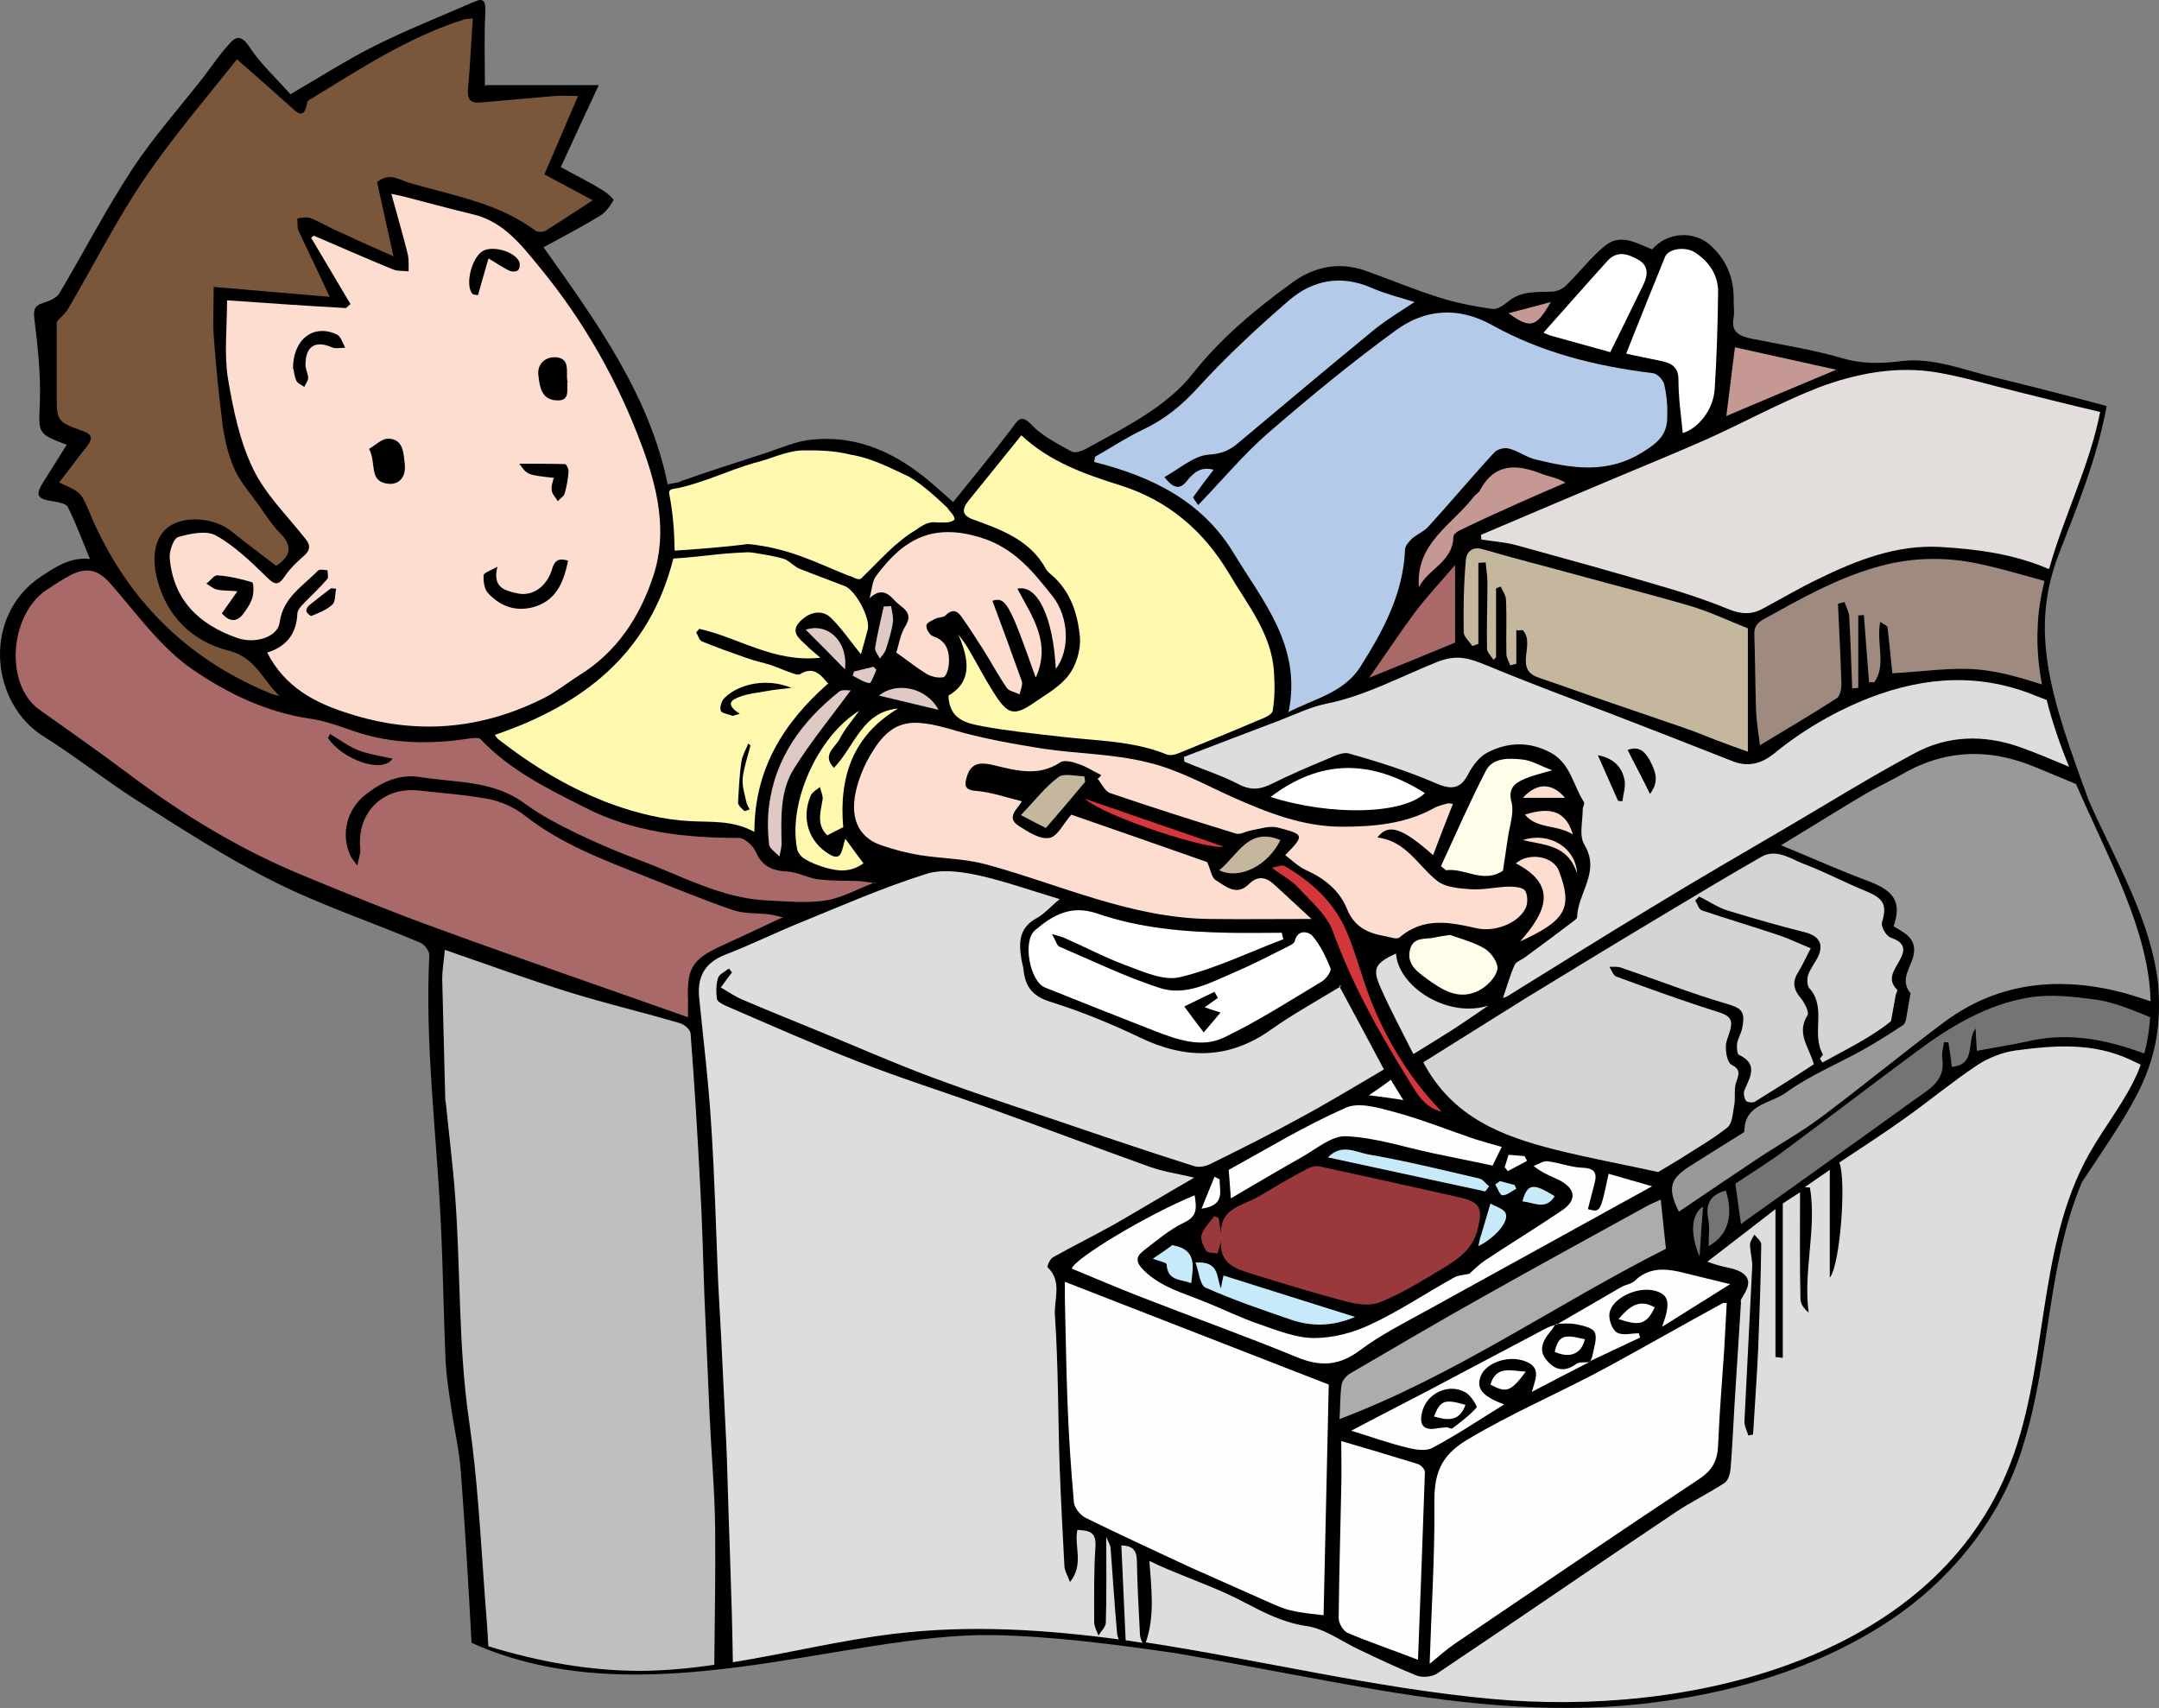 <?xml version="1.0" encoding="UTF-8" standalone="no"?>
<svg
   xmlns:dc="http://purl.org/dc/elements/1.1/"
   xmlns:cc="http://creativecommons.org/ns#"
   xmlns:rdf="http://www.w3.org/1999/02/22-rdf-syntax-ns#"
   xmlns:svg="http://www.w3.org/2000/svg"
   xmlns="http://www.w3.org/2000/svg"
   xmlns:sodipodi="http://sodipodi.sourceforge.net/DTD/sodipodi-0.dtd"
   xmlns:inkscape="http://www.inkscape.org/namespaces/inkscape"
   version="1.1"
   x="0"
   y="0"
   width="1081.54"
   height="855.673"
   viewBox="0 0 1081.54 855.673"
   id="svg10635"
   sodipodi:docname="publicdomainq-0005664xadfip_DDD.svg"
   inkscape:version="0.92.2 2405546, 2018-03-11">
  <rect x="0" y="0" width="1081.54" height="855.673" fill="#808080" stroke="none"/>
  <sodipodi:namedview
     pagecolor="#ffffff"
     bordercolor="#666666"
     borderopacity="1"
     objecttolerance="10"
     gridtolerance="10"
     guidetolerance="10"
     inkscape:pageopacity="0"
     inkscape:pageshadow="2"
     inkscape:window-width="1903"
     inkscape:window-height="1009"
     id="namedview10637"
     showgrid="false"
     inkscape:pagecheckerboard="true"
     inkscape:zoom="0.52902638"
     inkscape:cx="500.03987"
     inkscape:cy="326.82675"
     inkscape:window-x="0"
     inkscape:window-y="23"
     inkscape:window-maximized="0"
     inkscape:current-layer="layer10"
     fit-margin-top="0"
     fit-margin-left="0"
     fit-margin-right="0"
     fit-margin-bottom="0" />
  <defs
     id="defs10544">
    <linearGradient
       id="Gradient_1"
       gradientUnits="userSpaceOnUse"
       x1="23442.42"
       y1="20799.088"
       x2="25275.6"
       y2="20799.088"
       gradientTransform="scale(0.072)">
      <stop
         offset="0"
         stop-color="#FEFEFE"
         id="stop10438" />
      <stop
         offset="0.961"
         stop-color="#858789"
         id="stop10440" />
      <stop
         offset="1"
         stop-color="#858789"
         id="stop10442" />
    </linearGradient>
    <linearGradient
       id="Gradient_2"
       gradientUnits="userSpaceOnUse"
       x1="25977.928"
       y1="21041.221"
       x2="28044.029"
       y2="21041.221"
       gradientTransform="scale(0.072)">
      <stop
         offset="0"
         stop-color="#FEFEFE"
         id="stop10445" />
      <stop
         offset="0.961"
         stop-color="#858789"
         id="stop10447" />
      <stop
         offset="1"
         stop-color="#858789"
         id="stop10449" />
    </linearGradient>
    <linearGradient
       id="Gradient_3"
       gradientUnits="userSpaceOnUse"
       x1="25436.549"
       y1="19224.602"
       x2="25293.029"
       y2="19412.25"
       gradientTransform="scale(0.072)">
      <stop
         offset="0"
         stop-color="#D3363B"
         id="stop10452" />
      <stop
         offset="1"
         stop-color="#9A393C"
         id="stop10454" />
    </linearGradient>
    <linearGradient
       id="Gradient_4"
       gradientUnits="userSpaceOnUse"
       x1="25342.529"
       y1="21509.01"
       x2="25941.148"
       y2="21509.01"
       gradientTransform="scale(0.072)">
      <stop
         offset="0"
         stop-color="#FEFEFE"
         id="stop10457" />
      <stop
         offset="0.961"
         stop-color="#858789"
         id="stop10459" />
      <stop
         offset="1"
         stop-color="#858789"
         id="stop10461" />
    </linearGradient>
    <linearGradient
       id="Gradient_5"
       gradientUnits="userSpaceOnUse"
       x1="24540.09"
       y1="18724.709"
       x2="26465.67"
       y2="20312.01"
       gradientTransform="scale(0.072)">
      <stop
         offset="0"
         stop-color="#FEFEFE"
         id="stop10464" />
      <stop
         offset="1"
         stop-color="#373435"
         id="stop10466" />
    </linearGradient>
    <linearGradient
       id="Gradient_6"
       gradientUnits="userSpaceOnUse"
       x1="24999.99"
       y1="18290.881"
       x2="26051.941"
       y2="19158"
       gradientTransform="scale(0.072)">
      <stop
         offset="0"
         stop-color="#FEFEFE"
         id="stop10469" />
      <stop
         offset="1"
         stop-color="#373435"
         id="stop10471" />
    </linearGradient>
    <linearGradient
       id="Gradient_7"
       gradientUnits="userSpaceOnUse"
       x1="25437.211"
       y1="20376.541"
       x2="27096.658"
       y2="20376.541"
       gradientTransform="scale(0.072)">
      <stop
         offset="0"
         stop-color="#FEFEFE"
         id="stop10474" />
      <stop
         offset="0.961"
         stop-color="#858789"
         id="stop10476" />
      <stop
         offset="1"
         stop-color="#858789"
         id="stop10478" />
    </linearGradient>
    <linearGradient
       id="Gradient_8"
       gradientUnits="userSpaceOnUse"
       x1="26855.85"
       y1="19870.561"
       x2="28069.32"
       y2="19870.561"
       gradientTransform="scale(0.072)">
      <stop
         offset="0"
         stop-color="#FEFEFE"
         id="stop10481" />
      <stop
         offset="0.961"
         stop-color="#858789"
         id="stop10483" />
      <stop
         offset="1"
         stop-color="#858789"
         id="stop10485" />
    </linearGradient>
    <linearGradient
       id="Gradient_9"
       gradientUnits="userSpaceOnUse"
       x1="26399.941"
       y1="20318.07"
       x2="26646.361"
       y2="20318.07"
       gradientTransform="scale(0.072)">
      <stop
         offset="0"
         stop-color="#FEFEFE"
         id="stop10488" />
      <stop
         offset="0.961"
         stop-color="#858789"
         id="stop10490" />
      <stop
         offset="1"
         stop-color="#858789"
         id="stop10492" />
    </linearGradient>
    <linearGradient
       id="Gradient_10"
       gradientUnits="userSpaceOnUse"
       x1="27289.74"
       y1="19852.02"
       x2="27542.01"
       y2="19852.02"
       gradientTransform="scale(0.072)">
      <stop
         offset="0"
         stop-color="#FEFEFE"
         id="stop10495" />
      <stop
         offset="0.961"
         stop-color="#858789"
         id="stop10497" />
      <stop
         offset="1"
         stop-color="#858789"
         id="stop10499" />
    </linearGradient>
    <linearGradient
       id="Gradient_11"
       gradientUnits="userSpaceOnUse"
       x1="24384.66"
       y1="18948.15"
       x2="24565.08"
       y2="19096.861"
       gradientTransform="scale(0.072)">
      <stop
         offset="0"
         stop-color="#FEFEFE"
         id="stop10502" />
      <stop
         offset="1"
         stop-color="#373435"
         id="stop10504" />
    </linearGradient>
    <linearGradient
       id="Gradient_12"
       gradientUnits="userSpaceOnUse"
       x1="26506.168"
       y1="18754.35"
       x2="26649.27"
       y2="18872.311"
       gradientTransform="scale(0.072)">
      <stop
         offset="0"
         stop-color="#FEFEFE"
         id="stop10507" />
      <stop
         offset="1"
         stop-color="#373435"
         id="stop10509" />
    </linearGradient>
    <linearGradient
       id="Gradient_13"
       gradientUnits="userSpaceOnUse"
       x1="26848.139"
       y1="20086.111"
       x2="27058.529"
       y2="20086.111"
       gradientTransform="scale(0.072)">
      <stop
         offset="0"
         stop-color="#FEFEFE"
         id="stop10512" />
      <stop
         offset="0.961"
         stop-color="#858789"
         id="stop10514" />
      <stop
         offset="1"
         stop-color="#858789"
         id="stop10516" />
    </linearGradient>
    <linearGradient
       id="Gradient_14"
       gradientUnits="userSpaceOnUse"
       x1="26007"
       y1="20533.619"
       x2="26226.391"
       y2="20533.619"
       gradientTransform="scale(0.072)">
      <stop
         offset="0"
         stop-color="#FEFEFE"
         id="stop10519" />
      <stop
         offset="0.961"
         stop-color="#858789"
         id="stop10521" />
      <stop
         offset="1"
         stop-color="#858789"
         id="stop10523" />
    </linearGradient>
    <radialGradient
       id="Gradient_15"
       gradientUnits="userSpaceOnUse"
       cx="18746.34"
       cy="14556.18"
       r="300.177"
       gradientTransform="scale(0.072)">
      <stop
         offset="0"
         stop-color="#F9B6AD"
         id="stop10526" />
      <stop
         offset="0.42"
         stop-color="#FBCABE"
         id="stop10528" />
      <stop
         offset="0.988"
         stop-color="#FDDDCF"
         id="stop10530" />
      <stop
         offset="1"
         stop-color="#FDDDCF"
         id="stop10532" />
    </radialGradient>
    <radialGradient
       id="Gradient_16"
       gradientUnits="userSpaceOnUse"
       cx="20173.92"
       cy="13709.73"
       r="181.004"
       gradientTransform="scale(0.072)">
      <stop
         offset="0"
         stop-color="#F9B6AD"
         id="stop10535" />
      <stop
         offset="0.42"
         stop-color="#FBCABE"
         id="stop10537" />
      <stop
         offset="0.988"
         stop-color="#FDDDCF"
         id="stop10539" />
      <stop
         offset="1"
         stop-color="#FDDDCF"
         id="stop10541" />
    </radialGradient>
    <linearGradient
       id="Gradient_1-8"
       gradientUnits="userSpaceOnUse"
       x1="23442.42"
       y1="20799.088"
       x2="25275.6"
       y2="20799.088"
       gradientTransform="matrix(0.072,0,0,0.072,-0.078,-0.001)">
      <stop
         offset="0"
         stop-color="#FEFEFE"
         id="stop10438-0" />
      <stop
         offset="0.961"
         stop-color="#858789"
         id="stop10440-2" />
      <stop
         offset="1"
         stop-color="#858789"
         id="stop10442-4" />
    </linearGradient>
    <linearGradient
       id="Gradient_2-8"
       gradientUnits="userSpaceOnUse"
       x1="25977.928"
       y1="21041.221"
       x2="28044.029"
       y2="21041.221"
       gradientTransform="matrix(0.072,0,0,0.072,-0.078,-0.001)">
      <stop
         offset="0"
         stop-color="#FEFEFE"
         id="stop10445-3" />
      <stop
         offset="0.961"
         stop-color="#858789"
         id="stop10447-9" />
      <stop
         offset="1"
         stop-color="#858789"
         id="stop10449-0" />
    </linearGradient>
    <linearGradient
       id="Gradient_3-5"
       gradientUnits="userSpaceOnUse"
       x1="25436.549"
       y1="19224.602"
       x2="25293.029"
       y2="19412.25"
       gradientTransform="matrix(0.072,0,0,0.072,-0.078,-0.001)">
      <stop
         offset="0"
         stop-color="#D3363B"
         id="stop10452-2" />
      <stop
         offset="1"
         stop-color="#9A393C"
         id="stop10454-2" />
    </linearGradient>
    <linearGradient
       id="Gradient_4-7"
       gradientUnits="userSpaceOnUse"
       x1="25342.529"
       y1="21509.01"
       x2="25941.148"
       y2="21509.01"
       gradientTransform="matrix(0.072,0,0,0.072,-0.078,-0.001)">
      <stop
         offset="0"
         stop-color="#FEFEFE"
         id="stop10457-3" />
      <stop
         offset="0.961"
         stop-color="#858789"
         id="stop10459-7" />
      <stop
         offset="1"
         stop-color="#858789"
         id="stop10461-9" />
    </linearGradient>
    <linearGradient
       id="Gradient_5-0"
       gradientUnits="userSpaceOnUse"
       x1="24540.09"
       y1="18724.709"
       x2="26465.67"
       y2="20312.01"
       gradientTransform="matrix(0.072,0,0,0.072,-0.078,-0.001)">
      <stop
         offset="0"
         stop-color="#FEFEFE"
         id="stop10464-2" />
      <stop
         offset="1"
         stop-color="#373435"
         id="stop10466-3" />
    </linearGradient>
    <linearGradient
       id="Gradient_6-9"
       gradientUnits="userSpaceOnUse"
       x1="24999.99"
       y1="18290.881"
       x2="26051.941"
       y2="19158"
       gradientTransform="matrix(0.072,0,0,0.072,-0.078,-0.001)">
      <stop
         offset="0"
         stop-color="#FEFEFE"
         id="stop10469-9" />
      <stop
         offset="1"
         stop-color="#373435"
         id="stop10471-7" />
    </linearGradient>
    <linearGradient
       id="Gradient_7-0"
       gradientUnits="userSpaceOnUse"
       x1="25437.211"
       y1="20376.541"
       x2="27096.658"
       y2="20376.541"
       gradientTransform="matrix(0.072,0,0,0.072,-0.078,-0.001)">
      <stop
         offset="0"
         stop-color="#FEFEFE"
         id="stop10474-3" />
      <stop
         offset="0.961"
         stop-color="#858789"
         id="stop10476-9" />
      <stop
         offset="1"
         stop-color="#858789"
         id="stop10478-8" />
    </linearGradient>
    <linearGradient
       id="Gradient_8-6"
       gradientUnits="userSpaceOnUse"
       x1="26855.85"
       y1="19870.561"
       x2="28069.32"
       y2="19870.561"
       gradientTransform="matrix(0.072,0,0,0.072,-0.078,-0.001)">
      <stop
         offset="0"
         stop-color="#FEFEFE"
         id="stop10481-5" />
      <stop
         offset="0.961"
         stop-color="#858789"
         id="stop10483-7" />
      <stop
         offset="1"
         stop-color="#858789"
         id="stop10485-6" />
    </linearGradient>
    <linearGradient
       id="Gradient_9-2"
       gradientUnits="userSpaceOnUse"
       x1="26399.941"
       y1="20318.07"
       x2="26646.361"
       y2="20318.07"
       gradientTransform="matrix(0.072,0,0,0.072,-0.078,-0.001)">
      <stop
         offset="0"
         stop-color="#FEFEFE"
         id="stop10488-7" />
      <stop
         offset="0.961"
         stop-color="#858789"
         id="stop10490-0" />
      <stop
         offset="1"
         stop-color="#858789"
         id="stop10492-3" />
    </linearGradient>
    <linearGradient
       id="Gradient_10-9"
       gradientUnits="userSpaceOnUse"
       x1="27289.74"
       y1="19852.02"
       x2="27542.01"
       y2="19852.02"
       gradientTransform="matrix(0.072,0,0,0.072,-0.078,-0.001)">
      <stop
         offset="0"
         stop-color="#FEFEFE"
         id="stop10495-9" />
      <stop
         offset="0.961"
         stop-color="#858789"
         id="stop10497-9" />
      <stop
         offset="1"
         stop-color="#858789"
         id="stop10499-1" />
    </linearGradient>
    <linearGradient
       id="Gradient_11-7"
       gradientUnits="userSpaceOnUse"
       x1="24384.66"
       y1="18948.15"
       x2="24565.08"
       y2="19096.861"
       gradientTransform="matrix(0.072,0,0,0.072,-0.078,-0.001)">
      <stop
         offset="0"
         stop-color="#FEFEFE"
         id="stop10502-2" />
      <stop
         offset="1"
         stop-color="#373435"
         id="stop10504-3" />
    </linearGradient>
    <linearGradient
       id="Gradient_12-6"
       gradientUnits="userSpaceOnUse"
       x1="26506.168"
       y1="18754.35"
       x2="26649.27"
       y2="18872.311"
       gradientTransform="matrix(0.072,0,0,0.072,-0.078,-0.001)">
      <stop
         offset="0"
         stop-color="#FEFEFE"
         id="stop10507-5" />
      <stop
         offset="1"
         stop-color="#373435"
         id="stop10509-5" />
    </linearGradient>
    <linearGradient
       id="Gradient_13-8"
       gradientUnits="userSpaceOnUse"
       x1="26848.139"
       y1="20086.111"
       x2="27058.529"
       y2="20086.111"
       gradientTransform="matrix(0.072,0,0,0.072,-0.078,-0.001)">
      <stop
         offset="0"
         stop-color="#FEFEFE"
         id="stop10512-1" />
      <stop
         offset="0.961"
         stop-color="#858789"
         id="stop10514-4" />
      <stop
         offset="1"
         stop-color="#858789"
         id="stop10516-7" />
    </linearGradient>
    <linearGradient
       id="Gradient_14-1"
       gradientUnits="userSpaceOnUse"
       x1="26007"
       y1="20533.619"
       x2="26226.391"
       y2="20533.619"
       gradientTransform="matrix(0.072,0,0,0.072,-0.078,-0.001)">
      <stop
         offset="0"
         stop-color="#FEFEFE"
         id="stop10519-3" />
      <stop
         offset="0.961"
         stop-color="#858789"
         id="stop10521-8" />
      <stop
         offset="1"
         stop-color="#858789"
         id="stop10523-4" />
    </linearGradient>
    <radialGradient
       id="Gradient_15-8"
       gradientUnits="userSpaceOnUse"
       cx="18746.34"
       cy="14556.18"
       r="300.177"
       gradientTransform="matrix(0.072,0,0,0.072,-0.078,-0.001)">
      <stop
         offset="0"
         stop-color="#F9B6AD"
         id="stop10526-0" />
      <stop
         offset="0.42"
         stop-color="#FBCABE"
         id="stop10528-4" />
      <stop
         offset="0.988"
         stop-color="#FDDDCF"
         id="stop10530-6" />
      <stop
         offset="1"
         stop-color="#FDDDCF"
         id="stop10532-0" />
    </radialGradient>
    <radialGradient
       id="Gradient_16-3"
       gradientUnits="userSpaceOnUse"
       cx="20173.92"
       cy="13709.73"
       r="181.004"
       gradientTransform="matrix(0.072,0,0,0.072,-0.078,-0.001)">
      <stop
         offset="0"
         stop-color="#F9B6AD"
         id="stop10535-2" />
      <stop
         offset="0.42"
         stop-color="#FBCABE"
         id="stop10537-6" />
      <stop
         offset="0.988"
         stop-color="#FDDDCF"
         id="stop10539-9" />
      <stop
         offset="1"
         stop-color="#FDDDCF"
         id="stop10541-4" />
    </radialGradient>
  </defs>
  <g
     inkscape:groupmode="layer"
     id="layer10"
     inkscape:label="Layer 1"
     style="display:inline"
     transform="translate(0.078,0.001)">
    <path
       style="fill:#000000"
       d="m 240.527,0 c -0.864,0.022 -1.961,0.377 -3.311,0.984 -16.848,7.344 -33.696,14.04 -50.113,22.248 -14.04,7.127 -27.216,15.551 -41.689,23.975 -7.128,-7.992 -15.12,-15.336 -20.736,-23.975 -4.536,-6.696 -7.344,-4.32 -10.584,-0.432 -4.32,4.751 -7.991,10.152 -11.879,15.336 -12.097,15.552 -25.274,30.238 -36.074,46.654 -13.176,20.087 -24.191,41.47 -36.504,62.205 -1.296,2.16 -4.752,3.673 -7.344,4.537 -4.32,1.296 -5.834,2.592 -5.186,7.992 1.728,13.824 3.241,27.863 2.809,41.688 -0.648,15.983 -1.511,15.982 13.393,21.598 -3.888,6.48 -7.993,12.744 -11.881,19.008 -3.888,6.264 -2.808,8.209 4.752,9.289 2.592,0.432 6.911,1.08 7.775,3.023 4.104,8.208 7.346,17.064 11.018,25.92 -9.721,-1.08 -17.065,3.887 -24.625,8.855 -29.16,19.439 -25.704,63.07 1.512,80.133 15.984,9.936 30.674,21.817 46.658,31.969 22.464,14.255 44.713,28.725 68.473,40.605 23.545,11.879 49.032,20.304 73.441,30.672 2.16,0.864 4.753,4.32 4.537,6.48 -2.16,43.846 3.455,87.26 5.615,130.891 1.296,24.408 1.512,48.599 2.592,73.006 0.432,7.128 1.512,14.257 2.592,21.385 1.512,11.015 4.105,21.816 4.969,32.832 2.16,28.727 3.888,57.454 5.4,86.182 85.481,38.486 186.853,-5.181 261.643,-3.877 30.385,0.631 60.563,4.689 90.619,8.969 33.723,5.821 67.261,12.568 100.984,18.363 46.81,7.92 94.791,12.63 142.072,6.018 42.55,-5.669 84.849,-19.147 120.146,-44.084 29.021,-20.835 52.074,-50.735 62.072,-85.256 13.368,-42.847 11.646,-89.326 29.215,-130.99 25.993,-39.445 41.345,-58.022 38.156,-99.082 -3.675,-32.727 -21.577,-62.138 -34.662,-91.812 -19.084,-51.747 -30.197,-84.936 -14.994,-124.01 9.241,-23.751 19.315,-48.646 23.85,-73.883 -17.635,-4.762 -39.869,-10.378 -55.961,-14.301 -15.552,-3.672 -30.672,-10.151 -46.873,-8.207 -10.152,1.296 -19.655,1.512 -29.807,-1.512 -14.904,-4.319 -30.241,-6.695 -45.361,-9.719 -5.832,-1.296 -10.367,-3.24 -8.855,-10.584 0.432,-2.808 0,-5.833 0,-8.641 0.216,-10.584 -3.242,-19.656 -11.018,-27 -8.424,-8.208 -22.249,-7.342 -29.809,1.514 -7.992,-3.24 -15.984,-8.209 -23.76,-1.729 -7.128,5.832 -12.745,13.392 -19.441,19.871 -1.728,1.728 -4.752,3.023 -7.344,3.023 -7.344,0.216 -14.903,-0.432 -21.383,4.752 -2.376,1.944 -5.617,4.321 -8.209,3.889 -9.073,-1.296 -18.145,-3.024 -26.785,-5.832 -12.528,-3.888 -24.625,-9.072 -36.938,-13.391 -12.744,-4.536 -25.271,-1.946 -35.855,5.613 -18.577,13.392 -36.29,28.08 -50.762,46.439 -5.616,7.128 -12.959,13.177 -20.52,18.361 -10.584,7.128 -21.816,12.958 -32.832,19.006 -1.944,1.08 -5.4,2.161 -6.912,1.297 -6.912,-3.888 -14.473,-7.561 -19.873,-13.176 -5.4,-5.616 -6.696,-3.24 -10.152,1.512 -9.504,12.527 -19.441,24.624 -29.377,36.936 -6.697,-5.832 -11.663,-10.584 -17.279,-14.688 -15.768,-11.88 -33.266,-18.577 -53.139,-16.633 -7.992,0.648 -15.55,4.103 -23.326,6.695 -14.04,4.536 -28.298,9.073 -42.338,14.041 -0.385,0.128 -0.739,0.338 -1.082,0.582 l -5.865,1.1 c -9.055,-44.613 -35.538,-81.178 -62.174,-118.75 9.504,-5.184 19.009,-10.154 28.297,-15.77 2.808,-1.728 4.967,-4.751 6.695,-7.775 0.432,-0.431 -3.239,-3.888 -5.615,-5.184 -6.264,-3.888 -12.96,-7.127 -20.736,-11.447 6.264,-13.608 12.528,-27.215 19.008,-41.039 h -56.377 l -0.648,0.432 c 0,-12.312 -0.431,-25.054 0.217,-37.582 C 243.197,1.512 242.427,-0.049 240.527,0 Z"
       id="path11385"
       inkscape:connector-curvature="0" />
  </g>
  <g
     inkscape:groupmode="layer"
     id="layer11"
     inkscape:label="Layer 2"
     style="display:inline"
     transform="translate(0.078,0.001)">
    <g
       transform="translate(0,-1.5647298e-6)"
       id="ƒŒƒCƒ_x201e__x0081__x005b__x0020_1">
      <path
         style="fill:#fff8af"
         d="m 402.193,225.635 c -8.585,0.191 -16.336,4.496 -24.605,6.324 -13.068,3.851 -24.418,9.503 -37.691,12.51 -1.785,0.404 -5.262,0.213 -4.74,2.869 1.828,9.301 2.583,18.454 2.734,28.547 12.585,-0.9 24.164,-1.676 36.659,-3.332 20.372,1.953 34.117,9.266 50.204,15.79 2.482,0.338 5.563,3.503 7.372,0.639 8.493,-8.156 16.257,-17.297 26.467,-23.402 3.085,-2.13 6.431,-4.487 10.389,-3.842 2.951,-0.134 6.877,0.66 9.131,-1.435 -0.022,-2.397 -2.516,-3.977 -3.616,-5.931 -6.016,-5.623 -12.142,-11.396 -19.25,-15.569 -9.459,-4.461 -18.933,-9.407 -29.356,-11.05 -7.8,-1.988 -15.694,-2.199 -23.697,-2.118 z"
         id="polygon13691"
         inkscape:connector-curvature="0"
         sodipodi:nodetypes="ccssccccccccccc" />
      <g
         id="g13861">
        <path
           style="fill:#bebfc1"
           inkscape:connector-curvature="0"
           d="m 222.96,475.957 c 21.384,7.343 41.905,14.903 62.857,21.383 18.144,5.616 36.721,9.936 54.865,15.336 2.16,0.648 5.184,3.24 5.184,5.184 1.944,25.055 3.456,50.11 4.752,75.166 1.08,18.575 1.512,37.367 2.16,55.942 0.864,19.872 1.728,39.743 2.592,59.615 0.864,19.223 2.592,38.231 2.808,57.454 0.216,22.679 -0.216,45.359 -0.432,68.038 -11.664,1.728 -23.328,2.808 -35.208,3.024 -26.569,0.216 -52.705,-4.536 -77.978,-12.311 -0.432,-8.208 -1.08,-16.416 -1.728,-24.624 -2.16,-29.591 -3.672,-59.398 -7.992,-88.773 -5.4,-37.368 -4.104,-74.735 -6.912,-112.102 -1.08,-15.119 -3.024,-30.239 -4.536,-45.574 -0.216,-1.296 -0.432,-2.592 -0.432,-3.888 -0.432,-19.656 -1.08,-39.311 -1.512,-59.183 0,-4.752 0.864,-9.719 1.296,-14.687 z"
           id="path13697" />
        <path
           style="fill:#dcdddf"
           inkscape:connector-curvature="0"
           d="m 670.736,493.884 c 7.344,13.608 14.689,27.215 22.465,41.903 -14.041,8.208 -27.433,16.416 -41.473,23.975 -14.904,8.208 -30.025,15.768 -45.361,23.328 -2.376,1.296 -6.048,1.944 -8.424,1.08 -20.52,-6.48 -41.041,-13.392 -61.345,-20.304 -23.329,-7.991 -46.873,-15.551 -69.986,-24.191 -19.224,-7.128 -38.016,-15.552 -57.241,-23.327 -12.528,-5.184 -25.056,-10.152 -37.584,-15.552 -3.672,-1.512 -6.912,-3.888 -10.8,-6.048 2.376,-3.24 3.888,-5.4 5.616,-7.56 -0.432,-0.648 -1.08,-1.296 -1.512,-1.944 -1.944,1.512 -4.752,2.808 -5.401,4.536 -1.08,3.24 -1.08,7.128 -0.648,10.584 0.216,1.512 2.809,2.808 4.753,3.672 22.032,9.504 43.848,19.223 66.097,27.863 20.952,8.208 42.121,14.904 63.289,22.464 27.648,9.935 55.081,20.303 82.73,30.239 6.696,2.376 14.04,3.456 22.248,5.4 -14.256,8.207 -26.785,15.767 -39.529,23.111 -10.368,5.832 -20.952,11.016 -31.32,16.848 -1.512,0.864 -3.024,4.751 -2.592,4.967 7.56,7.128 3.024,16.416 3.672,24.192 1.728,25.487 1.512,50.974 2.376,76.462 0.648,16.415 1.512,32.831 2.376,49.247 0.216,2.159 1.296,4.103 2.808,7.775 7.128,-9.071 1.944,-17.711 3.672,-26.135 5.184,0.432 9.504,0.432 9.072,8.208 -0.864,12.527 -0.648,25.271 -0.648,38.015 0,2.16 1.296,4.536 2.16,6.696 1.296,-2.16 3.456,-4.104 3.672,-6.264 0.432,-13.824 0.216,-27.431 0.216,-43.199 1.08,2.808 1.944,4.104 2.16,5.4 1.08,14.255 1.944,28.295 3.24,42.551 0,1.08 0.432,2.376 0.864,3.456 -37.368,-4.968 -74.737,-7.344 -112.322,-2.808 -27.216,3.24 -54.001,9.935 -81.001,14.255 -0.432,-32.183 -1.944,-64.366 -2.808,-96.549 -0.216,-8.424 -0.648,-17.064 -1.08,-25.488 -0.648,-13.391 -1.296,-26.999 -1.944,-40.39 -0.432,-9.288 -1.081,-18.36 -1.513,-27.648 -1.08,-26.135 -1.728,-52.27 -3.456,-78.406 -1.296,-21.383 -3.888,-42.767 -6.048,-64.15 -1.08,-10.584 2.592,-17.712 12.961,-21.815 12.96,-4.968 25.488,-11.232 38.448,-16.416 20.521,-8.424 40.825,-17.28 61.993,-23.975 7.777,-2.592 17.497,-1.296 25.705,0.432 13.824,3.024 27,7.775 41.473,12.095 -4.752,3.888 -7.776,7.56 -11.881,9.72 -8.424,4.752 -8.64,11.88 -7.344,20.088 0.216,1.727 0.864,3.455 1.08,5.399 0.864,8.424 4.32,13.392 13.393,16.2 15.12,4.752 30.024,10.8 44.496,17.712 23.113,11.231 44.929,11.447 66.314,-3.888 11.016,-7.776 22.896,-14.256 35.208,-21.816 z m -106.922,327.88 -2.16,-47.519 c 5.184,0.216 7.56,1.944 7.776,7.344 0.216,12.095 0.864,24.407 1.512,36.503 0,1.728 0.432,3.24 1.296,4.968 -2.808,-0.432 -5.616,-0.864 -8.424,-1.296 z m 9.936,1.512 c 4.753,-13.176 3.025,-26.784 1.945,-41.255 3.456,1.728 6.48,3.024 9.504,4.32 12.744,5.399 25.92,9.935 38.016,16.415 9.937,5.184 19.441,10.152 31.105,11.88 9.288,1.296 17.712,7.776 26.568,11.879 9.505,4.536 19.009,9.072 28.729,12.96 2.808,1.08 7.344,0.648 9.936,-0.864 39.745,-26.567 79.058,-53.782 118.802,-80.35 8.209,-5.616 17.281,-9.935 25.489,-15.335 1.944,-1.296 2.808,-4.752 3.024,-7.344 0.864,-10.584 1.296,-21.168 1.944,-31.751 1.08,-17.064 2.16,-34.127 3.24,-51.191 0,-0.432 -0.216,-1.08 0,-1.512 2.376,-4.104 6.048,-9.072 1.296,-12.96 -3.456,-2.808 -9.072,-3.024 -13.608,-4.535 -0.864,-0.216 -1.944,-0.648 -4.536,-1.512 11.664,-9.072 22.248,-17.064 34.128,-26.352 0,25.704 0,49.895 0,74.086 0,0 1.296,0.216 3.672,0.432 0,-25.703 0,-51.406 0,-77.326 2.16,-1.512 4.968,-3.24 8.641,-5.616 0,18.576 -0.216,36.072 0.216,53.351 0,2.592 1.728,4.968 4.104,6.912 -2.808,-20.952 4.104,-41.903 0.648,-62.638 -0.864,0 -1.728,-0.216 -2.592,-0.216 3.672,-2.592 7.56,-5.184 12.528,-8.64 0,18.359 0,35.639 0,53.998 5.184,-6.047 8.424,-49.246 4.752,-57.67 11.016,-7.344 22.464,-14.688 33.265,-22.464 12.096,-8.639 23.544,-18.143 35.856,-26.351 5.616,-3.672 12.744,-6.48 19.225,-7.344 19.44,-2.592 38.88,-4.104 57.673,4.752 1.728,0.864 3.24,1.512 4.968,2.376 -0.432,1.08 -0.864,2.376 -1.296,3.456 -6.264,14.688 -16.633,27.215 -24.409,41.039 -27.216,48.167 -19.872,109.077 -41.473,160.052 -39.096,92.877 -158.114,122.469 -258.34,113.181 -57.889,-5.4 -115.346,-19.44 -172.804,-28.295 z m 301.974,-104.11 v 0 c 0.864,-0.216 1.512,-0.216 2.376,-0.432 0.864,-14.471 1.944,-28.943 2.592,-43.415 0.648,-17.279 1.296,-34.559 1.512,-51.838 0,-1.728 -2.16,-3.24 -3.456,-4.968 -0.864,1.728 -2.16,3.456 -2.16,4.968 0,3.888 1.296,7.776 1.08,11.447 -1.296,25.704 -2.592,51.623 -3.888,77.326 0,2.376 1.296,4.536 1.944,6.912 z"
           id="path13695" />
        <path
           style="fill:#dcdddf"
           inkscape:connector-curvature="0"
           d="m 592.543,379.407 c 15.768,-6.048 31.536,-12.096 47.521,-18.143 7.992,-3.024 15.768,-6.912 23.976,-8.64 19.656,-3.888 37.369,-13.608 55.729,-20.952 10.368,-4.103 16.416,-1.728 25.057,1.728 20.736,8.64 41.688,16.416 62.641,24.408 20.304,7.776 40.609,15.767 60.913,23.759 7.56,2.808 14.04,0.864 20.088,-3.888 14.473,-11.879 30.457,-21.167 47.953,-28.079 28.081,-10.8 55.945,-12.528 84.242,-0.648 1.512,0.648 3.024,1.08 4.536,1.728 2.808,11.232 6.696,22.463 11.232,33.479 -8.208,-3.456 -16.416,-6.912 -24.84,-9.936 -17.929,-6.264 -36.073,-5.832 -52.705,3.24 -21.817,11.664 -42.985,24.84 -64.37,37.367 -22.464,13.176 -44.928,26.136 -67.177,39.743 -24.408,14.688 -48.385,29.807 -72.577,44.711 -0.864,0.432 -1.728,0.648 -1.944,0.648 1.944,-5.4 3.456,-11.232 5.832,-16.416 0.648,-1.728 3.456,-2.592 5.184,-3.887 8.208,-6.048 16.416,-12.096 24.624,-18.36 0.648,-0.432 1.296,-1.08 1.512,-1.728 0.216,-12.096 11.881,-22.679 3.673,-36.287 -2.809,-4.536 -0.864,-11.664 -0.864,-17.712 0,-1.295 1.08,-2.807 0.648,-3.671 -5.401,-8.208 -6.697,-19.224 -16.417,-24.624 -10.584,-5.832 -21.6,-5.616 -31.968,-0.216 -3.888,1.944 -7.344,6.48 -9.505,10.584 -3.888,7.776 -8.64,8.208 -16.416,4.752 -14.04,-6.048 -28.944,-10.8 -43.633,-14.904 -3.24,-0.864 -7.992,1.728 -11.664,3.24 -8.856,3.672 -17.928,7.56 -26.568,11.88 -5.616,2.808 -10.369,3.672 -16.633,0.432 -8.64,-4.536 -18.36,-7.56 -27.432,-11.448 0,-0.648 0,-1.512 -0.216,-2.16 z m 222.7,-3.672 v 0 c 3.888,7.56 7.56,14.472 11.232,22.032 4.968,-6.48 2.592,-11.664 -0.216,-17.064 -2.376,-4.104 -5.184,-7.128 -11.016,-4.968 z m -14.904,2.592 v 0 c 3.888,8.64 6.912,15.768 10.152,22.896 0.648,0 1.512,0.216 2.16,0.216 0.432,-3.672 1.728,-7.344 1.08,-10.8 -1.296,-5.832 -4.752,-10.584 -13.392,-12.312 z"
           id="path13699" />
        <path
           style="fill:#fdddcf"
           inkscape:connector-curvature="0"
           d="m 175.655,152.613 c -6.696,-11.232 -13.176,-22.247 -19.872,-33.479 0.432,-0.432 0.864,-0.648 1.296,-1.08 13.176,5.616 26.352,11.448 39.528,16.848 2.376,1.08 5.401,0.648 7.993,1.08 0,-2.808 0.216,-5.832 -0.432,-8.64 -2.376,-9.72 -5.185,-19.224 -8.209,-30.239 4.104,0.864 6.265,1.296 8.425,1.944 11.016,2.807 21.816,5.831 32.832,8.423 14.904,3.672 23.761,15.12 32.617,25.92 22.464,27.215 39.745,57.67 51.841,90.501 7.56,20.52 12.744,42.551 5.616,64.367 -6.696,20.519 -18.144,38.231 -36.937,49.894 -6.48,4.104 -12.528,9.072 -19.44,12.312 -30.889,15.12 -62.857,17.711 -95.906,7.128 -17.496,-5.4 -32.401,-13.392 -41.257,-30.671 9.288,-2.808 14.689,-9.072 15.121,-19.44 0,-1.728 1.728,-3.672 3.024,-4.968 3.888,-4.104 8.208,-7.992 11.88,-12.311 0.864,-0.864 0.216,-3.024 0.216,-4.536 -1.512,0 -3.888,-0.648 -4.752,0.216 -7.56,7.775 -17.497,13.391 -19.225,25.919 -0.864,7.344 -12.312,11.016 -21.384,7.776 -19.008,-6.696 -31.969,-19.008 -33.697,-40.175 -0.216,-3.456 1.944,-9.72 4.32,-10.368 6.049,-1.728 14.257,-3.456 19.009,-0.648 9.288,5.184 17.28,12.96 25.056,20.52 3.888,3.887 5.832,4.967 9.288,-0.216 2.592,-3.888 6.049,-7.128 9.505,-10.152 3.456,-3.024 3.456,-5.616 0.432,-9.072 -9.073,-11.448 -19.873,-22.031 -25.921,-34.775 -6.696,-13.824 -9.936,-29.807 -12.528,-45.143 -1.944,-12.312 -0.432,-25.271 -0.432,-39.095 21.168,1.512 40.393,2.808 59.617,3.888 0.648,-0.648 1.296,-1.296 2.16,-1.944 z m 108.866,128.301 v 0 c -7.344,-2.376 -7.344,3.024 -8.856,6.48 -3.24,7.559 -9.936,11.663 -17.28,9.719 -5.617,-1.296 -11.881,-2.808 -9.289,-13.175 -3.456,1.944 -6.912,3.024 -6.912,4.32 -0.216,3.023 0.432,6.911 2.16,8.855 6.48,6.912 14.473,9.72 23.977,6.696 10.8,-3.672 14.04,-12.744 16.2,-22.895 z m -99.794,-56.159 v 0 c 3.888,6.912 -0.216,15.984 8.856,17.496 6.264,1.08 9.937,-3.24 9.073,-10.152 -0.648,-5.184 -0.648,-12.312 -8.425,-12.312 -3.024,0 -6.264,3.24 -9.504,5.184 z m -37.801,-39.959 v 0 c 0.216,1.08 0.432,3.672 1.513,6.048 0.648,1.296 2.592,1.944 3.888,3.024 0.648,-1.512 1.944,-3.024 1.944,-4.536 0,-1.944 -1.08,-3.888 -1.296,-6.048 -0.216,-9.719 4.752,-12.959 13.176,-9.287 1.944,0.864 4.32,0.216 6.696,0.216 -1.296,-2.376 -2.16,-5.832 -4.32,-6.696 -11.664,-5.4 -22.033,2.592 -21.817,17.495 z M 111.07,307.265 v 0 c 3.888,4.536 7.56,4.32 10.584,0.432 1.944,-2.592 3.888,-5.4 4.752,-8.424 0.648,-2.376 0.648,-7.344 -0.216,-7.559 -5.616,-1.728 -11.448,-3.024 -17.28,-3.456 -1.728,-0.216 -3.672,2.807 -5.616,4.103 1.728,1.08 3.456,2.592 5.4,3.024 3.024,0.648 6.264,0.432 10.152,0.864 -3.24,4.536 -5.4,7.776 -7.776,11.016 z M 284.089,190.844 v 0 c -0.648,-4.752 1.728,-11.664 -6.264,-11.88 -4.968,0 -8.856,3.456 -8.208,9.072 0.648,5.616 1.512,12.096 8.856,12.528 7.776,0.648 4.968,-6.048 5.832,-9.936 z m -39.313,-61.342 v 0 c 4.104,2.592 7.128,4.536 10.152,6.048 1.297,0.648 3.673,0.648 4.537,-0.216 0.864,-0.864 1.08,-3.456 0.432,-4.536 -2.808,-5.184 -14.041,-7.992 -18.577,-4.752 -5.4,3.888 -8.424,16.847 -4.752,21.167 0.432,0.432 1.512,0.432 2.808,0.648 1.512,-5.616 3.24,-11.231 5.184,-18.143 z m 32.617,109.509 v 0 c -0.432,2.16 -1.512,4.536 -1.08,6.696 0.216,1.944 1.944,3.456 3.024,5.4 1.08,-1.296 3.024,-2.376 3.456,-3.888 1.08,-3.672 1.728,-7.56 1.944,-11.232 0,-1.08 -1.08,-3.456 -1.728,-3.456 -7.344,-0.216 -14.904,-0.216 -22.896,-0.216 3.888,5.616 3.888,5.616 17.496,7.128 z m -109.082,55.942 v 0 c -0.864,0 -1.728,-0.216 -2.592,-0.216 -3.672,2.808 -7.344,5.616 -10.8,8.424 -0.864,0.648 -1.728,2.16 -1.512,3.024 0.216,1.08 2.16,2.592 2.592,2.376 3.672,-1.512 7.56,-3.024 10.368,-5.616 1.728,-1.512 1.296,-5.184 1.944,-7.992 z"
           id="path13701" />
        <path
           style="fill:#97999b"
           inkscape:connector-curvature="0"
           d="m 1077.256,501.66 c -4.32,-1.512 -8.64,-2.808 -12.96,-4.104 -31.537,-8.424 -62.642,-6.048 -90.074,14.256 -21.169,15.767 -41.473,32.615 -62.641,48.382 -10.152,7.56 -21.601,13.824 -32.185,20.952 -12.96,8.64 -25.704,17.279 -38.449,25.919 -5.832,-11.879 -4.536,-16.415 5.616,-22.895 8.641,-5.4 17.065,-10.8 25.489,-15.984 0.648,-0.432 1.728,-0.864 1.728,-1.512 0,-13.607 13.392,-13.823 20.736,-19.223 11.881,-8.64 25.705,-14.256 38.449,-21.384 6.912,-3.888 13.824,-8.207 20.304,-12.527 1.08,-0.648 1.512,-2.808 1.728,-4.32 0.649,-3.456 1.081,-6.696 1.729,-10.152 0,-0.432 0.432,-1.296 0.216,-1.512 -5.833,-7.128 0.864,-13.392 1.728,-19.871 1.08,-7.992 -4.969,-10.368 -10.153,-13.608 4.104,-12.096 0.432,-17.712 -12.744,-22.679 -14.04,-5.184 -27.864,-11.448 -43.633,-17.928 14.905,-9.072 28.081,-17.28 41.473,-25.271 5.832,-3.456 11.88,-6.264 17.712,-9.504 22.033,-13.176 44.497,-14.256 68.258,-4.32 6.696,2.808 13.608,5.616 20.304,8.424 15.984,36.935 36.505,73.222 37.369,108.861 z"
           id="path13703" />
        <path
           style="fill:#aa6969"
           inkscape:connector-curvature="0"
           d="m 438.316,442.046 c -9.072,3.455 -16.632,7.775 -24.625,9.071 -9.72,1.512 -19.872,0.432 -29.592,0 -23.113,-1.08 -42.985,-12.527 -64.153,-20.303 -10.368,-3.888 -20.521,-8.208 -30.457,-12.96 -9.288,-4.536 -18.576,-9.288 -26.784,-15.335 -15.769,-11.664 -34.561,-10.368 -52.273,-13.176 -10.369,-1.728 -19.225,2.376 -27.217,8.64 -9.504,7.343 -12.744,19.871 -7.776,30.671 0.432,1.08 1.296,1.944 3.456,4.968 0.864,-4.104 1.728,-6.264 1.512,-8.208 -1.944,-18.144 11.232,-31.319 29.161,-29.375 11.88,1.296 23.76,2.16 35.424,4.32 6.048,1.296 12.529,4.103 17.497,7.991 18.36,14.472 39.744,22.464 61.129,30.888 14.256,5.615 28.728,11.663 43.201,16.631 5.616,1.944 11.88,1.512 17.928,2.16 2.376,0.216 4.968,1.08 7.344,1.512 -10.584,4.968 -20.736,9.72 -31.105,14.472 -14.04,6.479 -17.064,11.015 -16.416,26.999 0,1.944 0,4.104 0,8.64 C 302.449,494.748 261.625,480.708 220.8,465.805 197.471,457.381 174.575,448.093 151.679,438.59 120.142,425.63 91.413,408.134 64.197,387.615 49.509,376.599 34.388,366.016 19.484,355.432 2.204,342.904 4.58,308.129 23.156,295.601 c 3.888,-2.592 7.776,-5.184 11.88,-7.343 9.073,-4.752 14.689,-2.376 20.953,4.967 12.744,14.688 24.84,31.536 40.609,42.335 17.064,11.664 36.504,21.168 58.105,24.408 7.776,1.08 15.552,3.888 22.896,6.48 19.008,6.479 38.449,6.479 58.105,3.455 1.728,-0.216 4.104,-0.432 4.968,0.432 14.689,15.552 33.265,24.624 52.057,34.127 24.409,12.528 50.329,15.336 77.33,15.336 2.808,0 7.128,3.888 8.424,6.912 3.24,7.344 8.208,9.504 15.768,9.936 5.184,0.216 10.368,3.24 15.552,3.888 6.696,0.864 13.609,0.648 20.521,0.864 2.376,0.216 4.752,0.648 8.208,1.08 z M 196.391,380.055 v 0 c -5.832,-1.296 -11.664,-2.16 -16.848,-4.104 -4.968,-1.944 -9.504,-5.4 -14.256,-8.208 -0.432,0.648 -0.648,1.296 -1.08,1.944 7.344,11.016 27.216,17.928 32.184,10.584 z"
           id="path13705" />
        <path
           style="fill:#7a563b"
           inkscape:connector-curvature="0"
           d="m 29.636,241.603 c 4.752,-6.048 9.072,-12.096 13.825,-17.928 3.024,-3.888 2.808,-6.048 -2.16,-7.776 -13.177,-4.751 -12.961,-4.967 -12.961,-19.007 0,-11.88 0,-23.759 0,-35.639 1.728,-2.16 4.536,-4.32 6.048,-7.128 12.529,-21.383 23.761,-43.631 37.585,-64.15 14.688,-21.6 31.753,-41.471 46.657,-60.263 8.64,7.56 17.28,15.12 25.92,22.896 3.889,3.456 7.561,8.208 9.289,-1.296 0.216,-0.864 1.296,-1.512 2.16,-1.944 24.408,-14.904 48.385,-30.671 76.033,-39.527 1.08,-0.432 2.376,-0.216 4.752,-0.648 -0.864,11.88 -1.296,23.327 -2.376,34.775 -0.432,5.4 0.648,7.992 6.48,7.344 12.312,-1.08 24.841,-2.16 37.153,-3.24 3.24,-0.216 6.696,0 11.448,0 -5.616,13.176 -11.016,25.703 -16.848,39.311 7.776,4.104 15.768,8.424 24.192,12.96 -8.424,5.399 -15.984,10.583 -23.76,15.335 -1.08,0.648 -3.672,0.648 -4.752,0 -18.793,-14.04 -41.473,-17.711 -63.073,-23.975 -5.185,-1.512 -10.369,-5.616 -16.417,-0.432 2.592,11.663 5.184,23.759 8.208,37.151 -10.368,-4.536 -19.872,-8.856 -29.16,-13.176 -4.32,-1.944 -8.208,-4.32 -12.528,-6.048 -1.944,-0.648 -4.32,0 -6.48,0.216 0.216,2.16 -0.216,4.536 0.648,6.264 4.968,10.8 10.152,21.168 15.552,33.047 -20.305,-1.728 -39.961,-3.456 -58.105,-4.968 0,9.288 -0.432,16.848 0,24.192 1.08,15.119 2.592,30.239 4.536,45.359 1.08,7.343 2.808,14.903 5.832,21.599 2.808,6.48 7.776,11.88 11.88,17.712 3.456,4.751 6.696,10.151 10.8,14.255 6.264,6.264 6.264,11.232 -1.728,16.632 -7.344,-5.616 -15.12,-11.448 -22.68,-17.496 -8.208,-6.48 -22.249,-7.776 -30.457,-2.592 -7.128,4.536 -9.504,14.256 -6.696,25.92 4.752,19.655 18.145,32.183 36.289,36.719 13.392,3.456 16.848,14.903 25.272,22.679 -1.512,-0.432 -3.024,-0.648 -4.536,-1.296 C 93.357,330.16 63.333,300.137 45.405,258.234 40.653,247.003 41.085,246.787 29.636,241.819 Z"
           id="path13707" />
        <path
           style="fill:#e3dedc"
           inkscape:connector-curvature="0"
           d="m 1026.063,285.018 c -17.496,-7.56 -36.073,-9.936 -54.649,-11.016 -21.601,-1.08 -41.473,6.696 -60.481,15.984 -9.504,4.535 -18.577,9.935 -27.865,14.903 -5.832,3.24 -11.232,2.808 -17.496,0.216 -11.664,-4.752 -23.545,-8.64 -35.641,-12.096 -23.328,-6.911 -46.873,-13.391 -70.417,-19.871 -5.616,-1.512 -11.664,-1.944 -17.496,-2.808 0,-0.864 -0.216,-1.512 -0.216,-2.376 21.168,-9.072 42.336,-17.927 63.721,-26.999 16.416,-6.912 32.832,-13.608 49.033,-20.736 18.792,-8.423 36.72,-18.359 55.945,-25.919 19.44,-7.344 39.96,-11.232 60.697,-7.56 13.176,2.376 26.136,6.264 39.313,9.504 13.824,3.456 27.648,6.912 41.472,10.152 -5.184,26.783 -18.144,52.054 -25.488,78.406 z"
           id="path13709" />
        <path
           style="fill:#b3cae9"
           inkscape:connector-curvature="0"
           d="m 645.464,356.512 c 6.696,-33.047 -13.177,-55.511 -27.865,-79.918 -15.768,-25.703 -41.041,-38.015 -69.553,-45.143 0.216,-0.864 0.216,-1.728 0.432,-2.592 7.992,-4.536 15.768,-9.72 23.976,-13.608 11.017,-5.183 19.657,-12.311 27.865,-21.383 14.04,-15.336 29.592,-29.807 45.361,-43.415 11.88,-10.152 25.92,-12.959 41.256,-6.264 6.913,3.024 14.041,4.752 21.601,7.128 -7.128,4.752 -14.472,9.072 -20.953,14.472 -22.68,18.575 -44.928,37.367 -67.393,56.158 -4.32,3.672 -8.208,5.4 -14.688,5.832 -7.344,0.432 -14.472,6.912 -22.248,11.232 4.752,6.264 7.992,6.048 11.232,1.944 3.456,-4.32 7.128,-7.344 13.392,-5.616 -3.672,4.752 -6.912,9.072 -10.152,13.608 -0.432,0.432 1.512,2.592 2.376,4.103 12.312,-12.743 22.68,-25.271 34.777,-35.855 20.736,-17.927 41.904,-35.423 64.153,-51.622 14.688,-10.8 31.32,-12.096 48.169,-2.808 25.056,14.039 52.489,20.735 80.785,24.191 2.16,0.216 5.184,3.456 5.616,5.616 1.296,5.616 1.728,11.232 1.512,17.064 -0.216,7.991 -4.536,12.095 -11.88,16.631 -17.928,11.448 -35.857,8.424 -54.217,3.888 -4.536,-1.08 -8.64,-4.32 -13.176,-5.4 -2.16,-0.648 -5.832,0.216 -7.344,1.944 -11.233,12.096 -21.817,24.84 -33.049,37.151 -2.16,2.376 -5.4,3.672 -7.992,5.832 -1.512,1.512 -3.456,3.456 -3.672,5.4 -0.864,22.247 -10.8,40.607 -22.249,58.75 -8.424,13.392 -22.896,15.984 -36.504,23.112 z"
           id="path13711" />
        <path
           style="fill:#d3d4d5"
           inkscape:connector-curvature="0"
           d="m 713.073,532.115 c 16.848,-10.584 34.129,-21.383 51.409,-32.183 23.976,-14.688 48.169,-29.375 72.361,-43.847 15.121,-9.072 30.241,-18.143 45.361,-26.783 7.56,-4.32 14.472,0.864 21.169,3.456 10.8,4.104 20.952,9.504 31.536,13.823 8.856,3.672 10.368,6.912 7.776,15.552 -0.648,1.944 2.16,6.912 4.32,7.56 6.48,2.376 7.992,5.184 4.536,11.448 -2.376,4.535 -6.696,9.287 -1.296,14.687 0.432,0.432 -0.432,1.728 -0.648,2.592 -0.648,3.672 -1.296,7.128 -2.376,13.176 -9.072,7.56 -21.816,13.823 -34.344,20.735 -0.432,-0.648 -0.864,-1.296 -1.296,-1.944 0.432,-0.648 1.512,-1.728 1.512,-2.16 -6.048,-10.367 2.16,-23.543 -6.912,-33.263 -1.08,-1.296 -1.08,-4.752 -0.432,-6.696 1.296,-3.456 3.672,-6.263 5.184,-9.503 2.592,-6.264 -0.216,-9.936 -6.696,-11.664 -12.961,-3.24 -25.705,-6.912 -38.449,-10.8 -5.184,-1.512 -9.72,-4.752 -14.688,-7.128 -0.648,0.648 -1.296,1.296 -1.944,1.944 1.08,1.728 1.728,4.32 3.24,4.968 12.96,4.32 25.92,8.208 38.88,12.528 4.968,1.728 9.937,4.104 15.769,6.48 -2.16,3.888 -3.888,7.992 -6.264,11.879 -3.241,4.968 -2.377,8.856 1.296,13.176 1.944,2.376 4.32,7.128 3.24,8.64 -5.616,9.072 0.864,15.767 3.24,24.407 -9.505,6.264 -19.441,12.528 -29.593,18.792 -1.08,0.648 -4.104,0.216 -4.536,-0.648 -0.864,-1.512 -1.296,-4.104 -0.432,-5.616 2.808,-6.48 6.696,-12.744 -3.024,-17.28 -0.864,-0.432 -1.08,-3.672 -0.864,-5.616 0.432,-2.807 2.16,-5.183 2.592,-7.991 1.728,-8.64 -0.648,-9.936 -9.072,-12.312 -17.497,-5.184 -34.345,-11.88 -51.625,-17.712 -1.728,-0.648 -3.888,-0.432 -5.832,-0.432 1.08,1.728 1.944,4.536 3.672,4.968 17.064,6.264 34.344,12.528 51.625,17.928 5.4,1.728 6.48,4.104 5.184,8.856 -0.864,3.024 -2.376,6.047 -2.16,8.855 0,2.808 0.864,7.344 2.808,8.424 4.536,2.376 3.888,4.536 2.376,8.64 -1.296,3.672 -0.216,8.208 -1.08,12.096 -0.648,3.672 -0.864,8.855 -3.456,10.799 -7.344,5.832 -15.768,10.584 -23.761,15.768 -3.456,2.16 -6.912,4.104 -10.8,6.48 -16.632,-3.672 -34.344,-6.912 -51.625,-11.232 -26.352,-6.696 -51.409,-15.984 -66.097,-43.847 z"
           id="path13713" />
        <path
           style="fill:url(#Gradient_1-8)"
           inkscape:connector-curvature="0"
           d="m 533.574,642.272 c 44.712,17.496 88.345,34.343 131.978,51.407 -0.864,38.879 -1.728,77.542 -2.592,115.557 -5.4,-0.648 -10.8,-1.08 -16.2,-2.376 -4.104,-0.864 -8.208,-2.808 -12.096,-4.536 -8.425,-3.672 -16.849,-7.56 -25.273,-11.232 -5.616,-2.592 -11.448,-4.968 -16.848,-7.559 -16.201,-7.56 -32.617,-15.12 -48.817,-23.112 -2.592,-1.296 -5.616,-4.968 -5.832,-7.776 -1.512,-16.631 -2.592,-33.479 -3.24,-50.326 -0.648,-17.28 -0.864,-34.559 -1.296,-51.839 0,-2.16 0,-4.536 0,-8.208 z"
           id="path13715" />
        <path
           style="fill:#fdddcf"
           inkscape:connector-curvature="0"
           d="m 551.502,388.263 c -3.672,-1.728 -7.128,-4.104 -11.016,-5.4 -3.024,-1.08 -7.344,-2.376 -9.504,-0.864 -10.801,7.128 -21.817,4.104 -32.617,1.512 -6.264,-1.512 -11.664,-2.16 -14.04,5.4 -1.296,4.32 -1.512,6.912 4.752,7.344 7.56,0.648 14.904,3.24 22.68,5.184 -1.944,3.888 -8.208,7.991 -1.512,12.311 4.752,3.024 10.584,6.912 15.337,6.048 4.104,-0.648 7.128,-7.344 11.016,-11.664 23.112,7.992 46.441,16.2 68.041,23.76 1.728,3.672 2.16,7.776 4.32,9.072 4.968,3.024 10.368,8.207 16.632,1.944 4.104,-4.104 8.209,-3.672 12.097,-0.216 6.048,5.399 11.88,11.015 19.224,17.711 -18.576,0 -34.777,0.216 -50.977,0 -39.529,-0.432 -74.953,-17.279 -112.322,-27.431 -10.584,-2.808 -21.816,-2.808 -32.833,-4.536 -6.48,-1.08 -13.176,-2.808 -19.44,-4.968 -11.88,-4.104 -16.2,-14.472 -12.096,-29.375 1.08,-4.104 2.808,-8.424 4.752,-12.312 11.664,-22.031 21.384,-22.679 44.497,-15.767 14.256,4.103 29.16,6.695 43.848,9.071 17.497,2.592 35.641,2.592 52.705,6.912 14.689,3.456 28.297,11.016 42.121,17.28 17.497,7.775 35.425,14.903 54.865,14.903 15.553,0 31.537,-1.296 45.793,-9.071 2.16,-1.296 4.752,-1.944 7.344,-2.592 0.648,-0.216 1.512,0.216 2.592,0.216 -3.456,8.639 -6.696,17.063 -9.936,25.703 -15.336,-13.608 -22.464,-16.2 -27.864,-8.856 14.472,1.728 20.304,14.256 30.024,21.816 4.104,3.24 11.016,3.671 16.632,4.103 6.265,0.432 12.529,-1.079 18.793,-1.295 3.024,0 7.128,0.216 8.424,1.943 1.512,2.16 1.512,6.696 0.216,9.072 -3.888,7.56 -15.336,11.664 -23.976,9.936 -13.393,-3.024 -26.785,-6.048 -39.097,4.536 -1.296,1.08 -4.752,-0.216 -7.128,-0.648 -8.641,-1.512 -15.553,-4.536 -19.225,-13.824 -3.672,-9.072 -11.232,-15.119 -20.304,-19.223 -3.888,-1.728 -7.128,-4.968 -10.584,-7.56 9.72,-9.936 9.72,-10.368 -3.672,-13.824 -4.104,-1.08 -9.072,0.648 -13.825,1.512 -2.376,0.432 -4.968,2.16 -7.128,1.512 -21.168,-6.48 -42.121,-13.175 -63.073,-20.303 -2.592,-0.864 -4.104,-4.536 -6.264,-7.128 0.432,-0.432 1.08,-0.864 1.512,-1.512 z"
           id="path13717" />
        <path
           style="fill:#fff8af"
           inkscape:connector-curvature="0"
           d="m 511.541,218.059 c 14.041,13.176 31.537,19.44 49.465,25.056 24.193,7.56 41.905,22.895 54.649,44.279 9.288,15.767 21.385,30.239 22.465,49.462 0.432,6.48 0.432,12.96 -0.648,19.224 -0.216,1.944 -4.32,3.672 -7.128,4.752 -13.177,5.616 -26.353,11.015 -39.745,16.415 -1.944,0.864 -4.752,1.512 -6.48,0.648 -17.065,-6.912 -35.425,-6.696 -53.137,-8.856 -12.961,-1.512 -26.137,-2.807 -38.881,-5.183 -7.992,-1.512 -16.632,-3.24 -17.064,-15.336 12.312,-7.344 10.152,-18.36 4.968,-30.671 1.728,2.376 3.456,4.536 4.968,7.128 4.32,7.343 8.208,14.903 12.744,22.031 7.128,11.232 10.152,12.096 20.952,4.536 6.049,-4.104 12.745,-7.992 16.849,-13.608 3.672,-4.968 5.832,-12.527 5.4,-18.575 -1.08,-11.88 -4.752,-23.328 -14.472,-31.535 -1.08,-0.864 -1.944,-1.728 -2.592,-2.808 -7.777,-14.256 -21.817,-19.44 -36.073,-24.624 -5.832,-1.944 -6.48,-4.968 -2.376,-9.935 8.64,-10.584 17.28,-21.384 26.352,-32.616 z"
           id="path13719" />
        <path
           style="fill:url(#Gradient_2-8)"
           inkscape:connector-curvature="0"
           d="m 716.097,833.427 c 0.864,-26.999 2.592,-53.35 2.376,-79.702 -0.216,-14.471 2.376,-23.975 16.416,-32.399 22.681,-13.607 46.873,-23.759 69.986,-36.287 19.44,-10.584 38.664,-21.599 58.105,-32.183 0.432,-0.216 1.08,0 1.944,0 -0.432,7.992 -0.864,15.768 -1.296,23.759 -1.08,15.768 -2.376,31.536 -3.024,47.303 -0.216,7.56 -2.808,12.744 -9.504,17.064 -41.041,27.215 -81.866,55.078 -122.691,82.726 -4.32,3.023 -8.424,6.695 -12.096,9.719 z"
           id="path13721" />
        <path
           style="fill:#fff8af"
           inkscape:connector-curvature="0"
           d="m 414.987,342.256 c -22.68,19.872 -37.152,43.199 -37.152,74.518 -11.232,-6.048 -21.817,-4.752 -32.401,-5.4 -12.96,-0.648 -26.136,-3.888 -38.233,-8.207 -20.952,-7.56 -39.96,-19.008 -57.673,-32.832 -0.648,-0.432 -0.864,-1.08 -1.728,-2.16 43.849,-14.903 77.33,-40.39 89.426,-88.341 16.416,-1.08 20.978,-2.514 37.61,-3.162 2.16,0 16.823,2.514 18.983,3.81 2.16,1.296 4.104,3.24 6.264,4.32 7.56,3.024 15.336,5.832 23.113,8.855 5.4,2.16 12.744,15.984 11.448,21.6 -1.08,4.32 -2.376,8.64 -3.456,12.528 -4.752,-5.832 -9.288,-12.528 -14.904,-18.144 -4.537,-4.536 -11.233,-3.24 -16.201,2.376 -4.104,4.968 0.432,7.992 3.456,11.016 1.944,1.944 4.104,3.672 7.344,6.479 -23.328,2.592 -41.04,-10.151 -60.697,-14.471 -0.432,0.648 -0.864,1.08 -1.512,1.728 0.864,1.512 1.512,3.888 2.808,4.536 7.344,3.024 14.689,5.616 22.033,8.207 4.104,1.512 8.424,2.376 12.528,3.672 3.24,1.08 6.48,2.592 9.72,3.672 1.512,0.648 3.888,1.512 4.968,0.864 6.48,-3.888 9.936,-0.216 13.824,4.536 z m -47.952,16.416 v 0 c 1.08,-0.432 2.376,-0.648 3.456,-1.08 -8.425,-5.4 -2.808,-7.344 -0.216,-8.424 4.536,-1.728 9.504,-2.16 14.256,-3.024 3.24,-0.648 6.48,-0.864 11.88,-1.512 -11.88,-4.968 -25.92,-2.376 -33.48,4.968 -1.513,1.512 -2.593,4.536 -1.945,6.48 0.432,1.296 3.889,1.728 6.049,2.592 z m 8.64,14.687 v 0 l -0.864,-0.864 c -1.296,3.024 -3.024,6.048 -3.456,9.072 -1.08,6.912 -1.296,13.608 -1.728,20.52 0,1.296 1.728,2.808 3.024,4.103 0.432,0.432 1.728,-0.432 2.808,-0.648 -0.648,-1.295 -1.512,-2.591 -1.728,-4.103 -0.864,-3.888 -2.16,-7.992 -1.728,-11.88 0.648,-5.4 2.592,-10.8 3.888,-16.2 z"
           id="path13723"
           sodipodi:nodetypes="ccccccccsccccccscccccccscccccccccscccccccccccc" />
        <path
           style="fill:#9e8a7e"
           inkscape:connector-curvature="0"
           d="m 927.781,345.064 c -0.432,-12.096 -0.864,-24.191 -1.512,-36.287 -0.216,-2.376 -1.512,-4.752 -2.376,-7.128 -1.08,0.216 -2.16,0.648 -3.24,0.864 0.648,13.392 1.296,26.784 1.728,40.175 0,2.376 -0.648,6.048 -2.376,7.128 -12.312,7.992 -24.841,15.336 -38.449,23.543 -0.648,-5.616 -1.728,-11.447 -1.944,-17.495 -0.432,-12.528 -0.432,-25.056 -0.864,-37.583 -0.216,-4.104 1.296,-6.264 4.968,-8.208 17.928,-9.936 35.425,-19.871 55.297,-25.703 17.497,-5.184 34.777,-5.616 52.057,-1.944 11.232,2.376 22.033,5.616 33.049,8.64 -1.944,7.775 -3.24,15.767 -3.456,23.759 -0.432,9.504 0.432,18.791 2.16,28.079 -10.368,-3.24 -20.305,-6.264 -30.673,-7.344 -14.472,-1.512 -29.592,1.08 -44.281,1.728 -0.648,-6.696 -1.512,-14.903 -2.376,-22.895 0,-0.864 -1.728,-1.512 -3.672,-2.808 -2.16,10.584 3.24,21.599 -3.024,30.239 -0.864,0 -1.728,0 -2.592,0 -0.864,-11.232 -1.728,-22.463 -2.592,-33.695 -0.864,0 -1.728,0.216 -2.808,0.216 0,12.096 0,24.191 0,36.287 -1.08,0 -2.376,0.216 -3.456,0.216 z"
           id="path13725" />
        <path
           style="fill:#c4b79e"
           inkscape:connector-curvature="0"
           d="m 759.514,315.473 c 0,5.616 0,11.448 0,17.063 -1.08,0.216 -2.16,0.648 -3.024,0.864 -0.648,-1.944 -1.944,-3.888 -1.944,-5.615 -0.216,-9.072 0.216,-18.144 -0.216,-27.216 0,-2.376 -1.728,-4.536 -2.592,-6.696 -0.864,0.216 -1.512,0.648 -2.376,0.864 0,11.448 0,23.112 0,34.559 -0.432,0.432 -0.864,0.864 -1.296,1.296 -1.08,-1.944 -3.24,-3.671 -3.24,-5.615 -0.216,-11.016 0.216,-22.032 0.216,-33.264 0,-3.239 -0.648,-6.695 -0.864,-9.935 -1.296,0 -2.376,0.216 -3.672,0.216 0,13.607 0,26.999 0,40.607 -1.08,0.432 -1.945,0.648 -3.025,1.08 -1.512,-2.376 -4.32,-4.752 -4.32,-6.912 -0.216,-12.096 0,-24.192 1.08,-36.287 0.216,-3.24 2.592,-6.912 8.209,-5.4 16.2,4.752 32.616,8.856 49.032,13.392 18.793,5.183 37.801,9.935 56.594,15.551 9.072,2.808 17.712,6.912 27.432,10.8 0,19.655 0,39.743 0,61.774 -5.616,-1.944 -10.8,-3.888 -15.984,-5.832 -5.4,-2.16 -10.8,-4.319 -16.417,-6.263 -12.528,-4.32 -25.272,-8.64 -37.8,-12.96 -11.448,-3.888 -22.681,-7.992 -34.129,-11.88 -4.752,-1.512 -7.128,-3.888 -6.912,-9.504 0.216,-4.751 2.16,-10.367 -1.512,-14.471 -0.864,0 -1.728,0.216 -2.592,0.216 z"
           id="path13727" />
        <path
           style="fill:url(#Gradient_3-5)"
           inkscape:connector-curvature="0"
           d="m 611.551,621.969 c -0.432,1.728 -0.864,3.672 -1.728,6.048 -1.944,-0.432 -4.968,-0.216 -5.616,-1.296 -1.512,-2.376 -3.024,-5.832 -2.376,-7.992 1.08,-3.456 4.104,-6.48 6.48,-9.504 0.648,0.432 1.512,0.648 2.16,1.08 0.432,2.592 0.648,5.184 1.08,7.56 -0.216,-12.96 11.232,-13.824 18.792,-18.36 7.993,-4.751 15.985,-9.503 24.193,-13.823 1.944,-1.08 4.32,-1.728 6.48,-1.296 23.112,4.968 46.225,10.152 69.337,15.335 11.233,2.592 12.529,5.184 9.72,16.416 -2.808,11.016 -11.448,15.768 -20.088,20.951 -9.288,5.616 -18.576,11.232 -28.728,15.336 -4.752,1.944 -11.233,1.08 -16.417,-0.216 -16.416,-4.32 -32.616,-9.288 -48.601,-14.256 -7.56,-2.376 -15.336,-4.967 -14.688,-15.767 z"
           id="path13729" />
        <path
           style="fill:#ffffff"
           inkscape:connector-curvature="0"
           d="m 642.872,470.557 c -17.281,6.48 -33.913,14.687 -51.841,19.007 -7.992,1.944 -18.145,-2.592 -26.785,-5.832 -10.584,-3.887 -20.736,-9.287 -31.104,-13.823 -1.296,-0.648 -2.808,-0.864 -6.264,-1.944 1.944,3.24 2.376,5.616 3.672,6.264 16.632,7.128 33.048,15.119 50.329,20.735 13.176,4.32 25.704,-2.808 37.8,-7.992 8.64,-3.672 16.849,-7.991 25.057,-12.095 1.728,-0.864 4.32,-1.944 4.752,-3.24 1.512,-6.48 7.128,-4.752 8.856,-2.808 3.888,4.536 6.696,10.368 9.072,16.199 0.648,1.512 -2.16,5.4 -4.32,6.696 -16.2,9.72 -31.969,19.872 -49.033,28.08 -11.232,5.399 -23.328,1.079 -34.56,-3.24 -18.361,-7.128 -36.721,-14.472 -55.082,-21.816 -7.56,-3.024 -11.448,-23.327 -4.968,-28.727 8.857,-7.56 17.929,-12.744 30.889,-8.424 21.168,7.344 43.417,9.288 65.665,9.72 9.072,0.216 17.928,0 27.001,0 0.216,1.08 0.648,2.376 0.864,3.456 z m -39.529,34.127 v 0 c 2.376,-1.728 4.536,-3.24 6.696,-4.752 -0.648,-1.08 -1.08,-1.944 -1.728,-3.024 -4.968,2.376 -9.936,4.752 -15.12,7.344 3.24,4.536 5.616,7.56 9.72,12.96 2.808,-3.24 5.184,-6.048 8.424,-9.936 -4.32,-1.296 -6.048,-1.944 -7.776,-2.592 z"
           id="path13731" />
        <path
           style="fill:#737476"
           inkscape:connector-curvature="0"
           d="m 1074.016,527.795 c -18.145,-6.696 -36.937,-10.799 -57.457,-6.264 -8.64,1.944 -17.497,3.24 -26.353,4.968 -0.216,-3.024 -0.432,-7.128 -0.648,-11.231 -4.752,6.263 0.648,18.143 -11.88,19.223 -0.432,-3.888 -1.08,-8.208 -1.728,-12.312 -0.648,0 -1.296,0 -2.16,0 -0.432,2.808 -1.296,5.616 -0.864,8.208 1.08,7.344 -2.16,12.096 -7.776,16.2 -14.041,9.936 -27.865,20.087 -41.905,30.023 -15.768,11.448 -31.753,22.679 -47.737,34.127 -1.296,0.864 -2.376,1.728 -3.456,2.592 -0.864,-6.48 -1.728,-12.528 -2.808,-20.303 7.344,-4.968 16.632,-10.584 25.488,-17.28 21.601,-15.984 42.985,-32.399 64.586,-48.383 17.28,-12.959 35.856,-24.191 57.241,-27.647 10.584,-1.728 22.032,-0.432 33.048,1.08 7.992,1.08 15.769,4.104 23.329,7.128 l 4.104,1.728 c -0.432,6.048 -1.296,12.311 -3.024,18.359 z"
           id="path13733" />
        <path
           style="fill:#aaacae"
           inkscape:connector-curvature="0"
           d="m 670.952,710.958 c 0.432,-6.695 0.216,-12.095 1.08,-17.495 0.432,-1.944 2.376,-4.32 4.32,-5.4 22.249,-12.96 44.497,-26.135 66.962,-38.663 26.784,-15.12 53.785,-29.807 80.785,-44.711 2.16,-1.296 4.536,-2.16 7.776,-3.672 0.864,8.64 1.728,16.632 2.592,24.624 -54.865,27.647 -105.194,63.286 -163.515,85.317 z"
           id="path13735" />
        <path
           style="fill:#fdddcf"
           inkscape:connector-curvature="0"
           d="m 518.669,339.232 c -12.96,-36.719 -14.904,-40.391 -21.6,-38.231 4.968,13.392 9.936,26.784 14.688,40.175 0.648,1.944 -0.648,4.536 -1.08,6.696 -2.16,-1.08 -4.968,-1.512 -6.264,-3.024 -4.32,-6.264 -7.992,-13.176 -12.096,-19.655 -3.456,-5.4 -6.912,-10.8 -10.584,-15.984 -2.16,-3.24 -4.752,-4.32 -8.208,-0.864 -1.08,1.08 -3.24,0.864 -4.753,1.512 -1.728,0.864 -4.752,2.16 -4.752,3.456 -0.216,1.728 1.512,4.752 3.24,5.4 7.129,2.376 8.425,7.992 7.993,14.039 -0.216,2.376 -1.296,6.048 -2.592,6.48 -2.592,0.648 -6.049,-0.216 -8.425,-1.512 -4.968,-3.024 -9.504,-6.696 -15.336,-10.799 1.296,-3.672 1.944,-9.072 4.536,-13.176 4.536,-7.128 -1.944,-9.288 -4.968,-12.528 -3.024,-3.24 -6.696,-7.344 -12.96,-1.512 1.296,-4.536 1.296,-8.208 3.024,-10.799 13.824,-18.792 28.512,-27.216 53.137,-19.44 16.416,5.184 25.92,17.064 35.641,29.375 8.208,10.584 8.64,27 1.512,36.287 -1.296,-25.487 -9.073,-42.551 -19.225,-40.175 7.128,13.608 17.065,26.784 9.288,44.279 z"
           id="path13737" />
        <path
           style="fill:url(#Gradient_4-7)"
           inkscape:connector-curvature="0"
           d="m 710.049,831.483 c -13.392,-5.183 -24.408,-8.855 -34.993,-13.391 -2.16,-0.864 -4.536,-4.752 -4.536,-7.344 0.216,-21.816 0.864,-43.631 1.296,-65.23 0.216,-7.776 0,-15.336 0,-23.544 13.176,3.888 25.705,7.56 38.233,11.448 1.512,0.432 3.672,2.592 3.672,4.104 -1.08,30.671 -2.16,61.342 -3.456,93.957 z"
           id="path13739" />
        <path
           style="fill:url(#Gradient_5-0)"
           inkscape:connector-curvature="0"
           d="m 827.123,594.538 c -38.665,21.383 -76.033,41.902 -113.186,62.422 -11.016,6.048 -22.464,11.88 -32.617,19.439 -10.584,7.992 -20.088,8.424 -31.968,3.456 -25.705,-10.583 -51.841,-19.871 -77.762,-30.023 -11.664,-4.536 -23.328,-9.504 -34.776,-14.256 1.512,-5.183 38.233,-27.215 61.561,-36.719 0.864,5.832 1.728,10.368 -5.184,13.608 -7.344,3.456 -13.824,9.072 -20.305,14.04 -3.888,3.024 -4.32,5.616 0,9.935 8.641,8.424 19.441,11.232 30.025,15.552 9.288,3.672 18.36,8.208 27.865,11.448 8.856,3.024 18.36,6.912 27.432,6.912 9.504,0 19.44,-2.592 28.081,-6.696 14.472,-6.696 27.864,-15.768 41.904,-23.544 2.16,-1.296 4.968,-1.296 7.776,-1.944 2.161,-1.944 4.753,-4.535 7.561,-6.479 12.96,-8.64 26.136,-16.632 38.88,-25.272 7.56,-5.184 6.912,-10.8 -1.296,-15.119 -3.888,-1.944 -7.992,-3.24 -12.96,-7.128 2.376,-0.864 4.752,-2.592 6.912,-2.376 5.832,0.648 11.664,3.024 17.496,3.24 6.481,0.216 7.561,2.808 6.049,8.208 -1.08,4.103 -2.16,8.423 -3.24,12.527 6.264,1.728 6.264,1.728 10.368,-17.711 6.696,1.944 13.392,3.888 21.816,6.264 z"
           id="path13741" />
        <path
           style="fill:#ffffff"
           inkscape:connector-curvature="0"
           d="m 814.595,177.02 c 6.48,-16.415 12.96,-32.399 19.44,-48.382 1.728,-4.104 10.368,-5.4 15.337,-1.944 6.696,4.536 11.232,11.016 11.232,19.439 -0.216,16.2 -0.648,32.615 -1.728,48.815 -0.648,10.368 -8.208,19.656 -15.985,22.031 -0.864,-8.855 -2.16,-17.711 -2.16,-26.783 0,-6.264 -3.456,-8.208 -8.424,-9.288 -6.048,-1.296 -11.88,-2.376 -17.496,-3.672 z"
           id="path13743" />
        <path
           style="fill:url(#Gradient_6-9)"
           inkscape:connector-curvature="0"
           d="m 752.17,574.666 c -1.728,3.456 -3.024,6.264 -4.536,9.288 -10.153,-2.16 -20.089,-4.104 -30.241,-6.264 -14.256,-3.024 -28.512,-7.776 -42.985,-8.424 -7.128,-0.432 -14.688,6.048 -21.816,10.152 -11.88,6.696 -23.545,13.608 -36.073,20.951 -0.432,-5.183 -0.648,-9.071 -1.08,-14.255 18.793,-10.368 38.017,-22.032 58.537,-31.103 6.696,-3.024 16.633,0 24.625,2.16 13.608,3.671 27,9.071 40.392,13.607 4.105,1.296 8.209,2.376 13.393,3.888 z"
           id="path13745" />
        <path
           style="fill:#fffde9"
           inkscape:connector-curvature="0"
           d="m 721.713,434.054 c 7.344,-15.984 14.472,-32.183 22.465,-47.735 3.456,-6.912 11.664,-6.48 18.144,-5.832 4.752,0.432 9.288,3.24 15.12,5.4 -5.832,1.728 -10.584,2.808 -14.688,4.752 -4.752,2.16 -7.344,4.968 -5.616,11.448 1.296,5.183 -0.864,11.231 -1.728,16.847 -0.864,5.832 -1.728,11.664 -2.592,17.28 -9.936,6.696 -19.009,-1.512 -28.513,-0.216 -0.864,-0.648 -1.512,-1.296 -2.376,-1.944 z"
           id="path13747" />
        <path
           style="fill:url(#Gradient_7-0)"
           inkscape:connector-curvature="0"
           d="m 796.451,682.231 c -9.721,4.968 -19.441,9.936 -29.161,15.12 1.944,-6.912 4.968,-12.528 -3.888,-15.552 -7.992,-2.808 -18.792,0.864 -21.6,7.344 -2.592,6.264 0.432,10.368 11.664,14.472 -12.312,7.559 -23.761,15.335 -36.073,21.815 -3.24,1.728 -8.64,0.864 -12.744,-0.216 -9.072,-2.16 -17.928,-5.4 -27.865,-8.424 13.177,-6.911 25.273,-13.175 37.369,-19.439 20.088,-10.584 39.961,-21.168 60.049,-31.751 1.512,-0.864 3.24,-1.296 4.968,-1.944 l -0.216,-0.216 c -0.432,0.864 -0.864,1.728 -1.512,2.592 -3.672,4.32 -7.128,9.287 -3.456,14.471 3.672,5.184 9.072,7.776 15.552,2.808 1.512,-1.08 4.321,-0.648 6.697,-0.864 l -0.216,-0.216 z m -71.93,32.831 v 0 c 1.296,0.216 2.376,0.864 2.808,0.648 4.32,-3.24 8.64,-6.479 12.313,-10.583 0.432,-0.432 -2.809,-6.048 -5.617,-7.56 -8.424,-4.752 -19.224,0.432 -21.6,9.504 -1.944,7.127 0.864,9.935 7.992,8.423 1.512,-0.216 3.024,-0.216 3.888,-0.432 z"
           id="path13749" />
        <path
           style="fill:#ffffff"
           inkscape:connector-curvature="0"
           d="m 806.387,176.373 c -10.368,-2.808 -20.089,-5.616 -29.593,-8.208 -0.864,-0.216 -1.728,-0.648 -3.672,-1.512 11.016,-12.312 21.385,-24.192 31.969,-35.855 4.968,-5.616 10.584,-3.456 15.552,-0.648 5.4,3.024 4.752,7.992 2.376,12.743 -5.184,10.8 -10.584,21.6 -16.416,33.48 z"
           id="path13751" />
        <path
           style="fill:#fff8af"
           inkscape:connector-curvature="0"
           d="m 417.58,384.807 c 10.584,-11.016 14.256,-28.295 32.184,-29.807 -22.68,13.607 -29.592,34.343 -27.432,59.398 -2.592,1.296 -4.968,2.592 -7.993,4.104 -5.4,-5.184 -3.456,-11.448 -2.376,-17.711 0.432,-1.944 -0.864,-4.32 -1.296,-6.48 -1.512,1.296 -3.672,2.376 -4.536,4.104 -4.968,11.231 -1.296,23.327 9.288,29.591 6.481,3.888 6.049,-2.376 7.993,-7.776 3.24,4.536 6.048,8.208 9.072,12.312 -6.696,4.752 -12.96,3.888 -19.009,2.16 -3.672,-1.08 -7.128,-2.376 -10.368,-4.32 -1.728,-1.08 -3.672,-3.24 -3.888,-5.184 -4.536,-22.895 10.152,-56.159 31.105,-69.118 -3.672,5.184 -7.344,9.288 -9.72,14.039 -2.16,4.32 -9.289,7.992 -2.808,14.688 z"
           id="path13753" />
        <path
           style="fill:#ffffff"
           inkscape:connector-curvature="0"
           d="m 636.392,399.279 c 24.84,-18.792 49.897,-19.224 77.329,-1.944 -10.8,10.583 -46.657,11.663 -77.329,1.944 z"
           id="path13755" />
        <path
           style="fill:url(#Gradient_8-6)"
           inkscape:connector-curvature="0"
           d="m 779.602,663.656 c 10.8,-6.264 21.601,-12.528 32.401,-18.792 2.16,-1.296 5.184,-1.512 6.912,-3.24 6.48,-6.264 14.04,-6.264 22.032,-4.536 7.993,1.944 15.769,3.888 25.705,6.264 -12.096,7.56 -22.465,14.04 -34.129,21.384 4.536,-12.312 3.456,-16.2 -3.888,-18.144 -8.64,-2.16 -21.384,3.888 -22.464,11.448 -0.432,3.024 1.296,7.992 3.672,9.504 2.808,1.728 7.344,0.432 11.016,0.432 0.216,0.648 0.432,1.512 0.648,2.16 -8.424,3.887 -16.848,7.991 -25.273,11.879 l 0.217,0.216 c 0.432,-1.08 1.08,-2.16 1.296,-3.456 0.648,-3.672 2.376,-8.207 1.08,-11.231 -1.08,-2.376 -6.049,-3.456 -9.505,-4.104 -3.24,-0.648 -6.696,-0.216 -9.936,-0.216 l 0.216,0.216 z"
           id="path13757" />
        <path
           style="fill:#dcdddf"
           inkscape:connector-curvature="0"
           d="m 707.889,528.011 c -5.832,-11.663 -11.448,-22.031 -16.2,-32.831 -4.536,-9.936 -3.024,-12.528 7.56,-17.495 1.08,16.631 25.704,32.615 46.225,26.135 -6.048,4.104 -11.881,8.208 -17.929,12.096 -6.048,3.888 -12.096,7.559 -19.44,12.095 z"
           id="path13759" />
        <path
           style="fill:#c59894"
           inkscape:connector-curvature="0"
           d="m 710.697,293.873 c -1.512,-21.815 16.632,-30.887 27.432,-44.926 0.864,-1.296 2.592,-1.944 3.241,-3.456 7.56,-13.824 18.576,-12.96 31.104,-7.992 3.456,1.296 7.344,1.728 11.664,4.32 -7.992,3.456 -15.984,6.912 -23.76,10.368 -9.72,4.319 -19.657,8.855 -29.377,13.607 -1.296,0.648 -3.024,1.944 -3.024,3.24 -0.216,12.312 -12.528,15.984 -17.064,24.839 z"
           id="path13761" />
        <path
           style="fill:#fffde9"
           inkscape:connector-curvature="0"
           d="m 726.249,468.397 c 4.752,1.728 11.664,3.456 17.497,6.912 3.24,1.944 6.912,7.343 6.264,10.367 -0.864,4.104 -4.968,8.208 -8.856,10.368 -10.369,5.616 -19.009,-0.216 -27.001,-6.048 -4.32,-3.24 -9.504,-6.912 -7.992,-13.823 1.512,-7.128 7.776,-5.4 12.528,-6.48 1.728,-0.432 3.456,-0.648 7.56,-1.296 z"
           id="path13763" />
        <path
           style="fill:#c59894"
           inkscape:connector-curvature="0"
           d="m 864.708,208.556 c 1.512,-11.88 2.808,-22.68 4.32,-34.559 16.416,3.671 33.049,7.343 50.761,11.231 -19.224,7.992 -36.937,15.552 -54.865,23.112 z"
           id="path13765" />
        <path
           style="fill:#aa6969"
           inkscape:connector-curvature="0"
           d="m 685.857,339.448 c 8.208,-11.663 15.12,-22.247 22.68,-32.399 5.832,-7.776 12.528,-14.904 20.304,-23.975 0,14.255 0,26.351 0,38.879 -13.608,5.616 -27.216,11.231 -42.768,17.495 z"
           id="path13767" />
        <path
           style="fill:#c7eafb"
           inkscape:connector-curvature="0"
           d="m 678.728,659.768 c -11.016,4.752 -21.384,4.968 -31.752,1.512 -14.473,-4.968 -29.161,-9.936 -43.201,-16.2 -2.808,-1.296 -3.24,-7.992 -4.968,-12.527 12.096,-0.864 10.368,7.127 12.744,12.959 0.432,-2.592 0.864,-4.968 1.296,-6.48 21.385,6.696 42.985,13.608 65.881,20.736 z"
           id="path13769" />
        <path
           style="fill:#dec9c5"
           inkscape:connector-curvature="0"
           d="m 426.22,345.712 c -10.368,14.04 -20.305,26.135 -28.513,39.311 -7.128,11.232 -6.48,24.623 -6.264,37.583 0,2.16 -0.648,4.32 -1.08,6.48 -1.728,-1.944 -4.968,-3.888 -5.184,-6.048 -0.648,-6.48 -0.864,-12.96 0,-19.223 3.024,-24.192 16.416,-42.335 34.993,-57.239 1.512,-1.296 4.536,-0.648 6.048,-0.648 z"
           id="path13771" />
        <path
           style="fill:#d3363b"
           inkscape:connector-curvature="0"
           d="m 722.145,556.955 c -9.072,-2.16 -12.96,-9.936 -17.064,-16.632 -14.472,-23.327 -27.865,-47.303 -37.369,-73.438 -3.024,-8.64 -11.448,-15.552 -17.928,-22.679 -3.024,-3.24 -7.344,-5.4 -12.744,-9.504 3.456,-0.648 5.184,-1.512 6.264,-0.864 13.608,7.776 24.84,18.143 31.104,32.615 5.184,12.096 8.208,25.271 13.393,37.583 8.208,19.655 19.44,37.583 34.344,52.919 z"
           id="path13773" />
        <path
           style="fill:#fdddcf"
           inkscape:connector-curvature="0"
           d="m 761.458,471.637 c 12.528,-14.256 19.44,-27.864 -2.16,-39.095 6.696,-5.832 19.008,-3.456 21.6,3.888 6.912,18.359 3.672,24.623 -19.44,35.207 z"
           id="path13775" />
        <path
           style="fill:#c7eafb"
           inkscape:connector-curvature="0"
           d="m 743.962,596.913 c -25.921,-5.615 -51.841,-11.231 -78.842,-17.063 6.912,-7.128 14.04,-2.592 20.088,-1.512 18.793,3.24 37.153,7.776 55.73,12.096 1.944,0.432 3.24,2.592 4.968,3.888 -0.648,0.863 -1.296,1.727 -1.944,2.591 z"
           id="path13777" />
        <path
           style="fill:#c4b79e"
           inkscape:connector-curvature="0"
           d="m 543.51,391.719 c -6.264,7.56 -12.744,15.119 -19.656,23.111 -3.457,-1.728 -7.345,-3.672 -12.529,-6.48 6.696,-6.911 12.097,-14.039 18.793,-19.007 2.808,-2.16 8.64,-0.432 12.96,-0.432 0.216,0.864 0.216,1.728 0.432,2.592 z"
           id="path13779" />
        <path
           style="fill:#c4b79e"
           inkscape:connector-curvature="0"
           d="m 610.687,435.998 c 9.504,-7.776 14.688,-21.816 30.673,-15.12 -6.264,12.744 -20.521,20.088 -30.673,15.12 z"
           id="path13781" />
        <path
           style="fill:#d3363b"
           inkscape:connector-curvature="0"
           d="m 543.294,400.143 c 23.328,7.991 46.657,16.199 69.553,23.975 -6.696,2.16 -58.969,-14.688 -69.553,-23.975 z"
           id="path13783" />
        <path
           style="fill:#737476"
           inkscape:connector-curvature="0"
           d="m 855.852,624.345 c 0,-5.184 0.648,-9.72 -0.216,-13.824 -1.512,-7.776 1.512,-12.096 8.856,-14.039 3.888,12.959 1.08,22.247 -8.64,27.863 z"
           id="path13785" />
        <path
           style="fill:#c7eafb"
           inkscape:connector-curvature="0"
           d="m 587.575,623.913 c 11.88,2.16 10.152,10.367 9.072,19.007 -4.968,-2.16 -11.88,-0.864 -12.312,-9.503 0,-0.864 -3.672,-1.512 -6.913,-2.808 3.889,-2.592 7.345,-4.968 9.937,-6.912 z"
           id="path13787" />
        <path
           style="fill:#dec9c5"
           inkscape:connector-curvature="0"
           d="m 423.196,335.344 c -7.129,-7.343 -13.177,-13.391 -19.657,-19.871 11.016,-3.672 21.385,5.832 19.657,19.871 z"
           id="path13789" />
        <path
           style="fill:#fdddcf"
           inkscape:connector-curvature="0"
           d="m 763.834,408.134 c 13.392,-4.319 20.736,-1.296 23.976,9.936 -8.208,-5.184 -17.928,-2.592 -23.976,-9.936 z"
           id="path13791" />
        <path
           style="fill:#dec9c5"
           inkscape:connector-curvature="0"
           d="m 446.308,303.593 c 0.432,2.808 1.296,5.832 0.864,8.424 -0.648,4.536 -2.16,9.072 -3.456,13.392 -0.648,1.728 -1.944,3.024 -3.024,4.535 -0.864,-1.727 -2.592,-3.671 -2.376,-5.399 1.08,-6.912 2.808,-13.824 4.32,-20.736 1.296,0 2.592,0 3.888,-0.216 z"
           id="path13793" />
        <path
           style="fill:#c7eafb"
           inkscape:connector-curvature="0"
           d="m 740.506,624.345 c 0.432,-2.376 0.864,-4.32 1.512,-6.048 1.296,-4.536 2.808,-9.288 4.536,-15.336 3.024,1.728 6.48,2.592 7.56,4.752 1.944,4.104 -4.752,12.096 -13.608,16.632 z"
           id="path13795" />
        <path
           style="fill:#dec9c5"
           inkscape:connector-curvature="0"
           d="m 470.069,355.648 c -10.585,-2.592 -20.737,-4.968 -29.809,-7.128 8.424,-7.128 23.76,-4.32 29.809,7.128 z"
           id="path13797" />
        <path
           style="fill:#c59894"
           inkscape:connector-curvature="0"
           d="m 776.794,151.317 c -7.344,12.744 -10.152,13.608 -21.168,5.616 6.48,-1.728 12.96,-3.456 21.168,-5.616 z"
           id="path13799" />
        <path
           style="fill:url(#Gradient_9-2)"
           inkscape:connector-curvature="0"
           d="m 764.266,687.199 c -7.56,10.152 -9.72,10.8 -17.712,6.48 2.808,-9.72 10.368,-6.912 17.712,-6.48 z"
           id="path13801" />
        <path
           style="fill:url(#Gradient_10-9)"
           inkscape:connector-curvature="0"
           d="m 810.707,660.848 c 5.4,-6.264 10.368,-10.368 18.144,-5.832 -4.104,8.424 -7.344,9.504 -18.144,5.832 z"
           id="path13803" />
        <path
           style="fill:#c7eafb"
           inkscape:connector-curvature="0"
           d="m 762.538,601.881 c 2.592,-9.071 5.4,-9.287 16.2,-2.592 -4.32,7.128 -10.152,3.24 -16.2,2.592 z"
           id="path13805" />
        <path
           style="fill:#737476"
           inkscape:connector-curvature="0"
           d="m 851.316,629.529 c -4.969,-11.664 -4.104,-21.168 1.728,-25.056 -0.648,8.856 -1.296,17.064 -1.728,25.056 z"
           id="path13807" />
        <path
           style="fill:#fdddcf"
           inkscape:connector-curvature="0"
           d="m 762.754,399.711 c 7.56,-8.208 15.12,-7.128 21.168,0 -6.696,0 -14.04,0 -21.168,0 z"
           id="path13809" />
        <path
           style="fill:url(#Gradient_11-7)"
           inkscape:connector-curvature="0"
           d="m 610.903,590.866 c -0.216,5.616 3.24,12.959 -9.072,14.687 2.376,-6.048 4.536,-11.015 6.48,-15.983 0.864,0.432 1.728,0.864 2.592,1.296 z"
           id="path13811" />
        <path
           style="fill:#fdddcf"
           inkscape:connector-curvature="0"
           d="m 762.754,420.878 c 13.176,-4.32 26.568,3.672 27.216,16.848 -4.536,-14.688 -16.632,-14.256 -27.216,-16.848 z"
           id="path13813" />
        <path
           style="fill:#ffffff"
           inkscape:connector-curvature="0"
           d="m 702.921,551.123 c -5.4,-0.864 -10.152,-1.512 -17.281,-2.376 4.537,-3.024 7.561,-5.184 11.017,-7.776 2.16,3.672 4.104,6.696 6.264,10.152 z"
           id="path13815" />
        <path
           style="fill:#dec9c5"
           inkscape:connector-curvature="0"
           d="m 427.732,336.424 c 3.24,-0.864 6.48,-1.512 9.72,-2.376 0.432,0.432 1.08,1.08 1.512,1.512 -1.08,2.376 -2.592,6.696 -3.456,6.696 -3.024,-0.432 -5.616,-2.376 -8.424,-3.672 0.216,-0.648 0.432,-1.296 0.648,-2.16 z"
           id="path13817" />
        <path
           style="fill:url(#Gradient_12-6)"
           inkscape:connector-curvature="0"
           d="m 764.914,581.578 c -3.24,1.728 -6.48,3.456 -9.72,5.184 -0.432,-0.648 -0.864,-1.296 -1.512,-1.944 0.648,-2.16 1.296,-4.104 1.944,-6.264 2.808,0.216 5.4,0.432 7.992,0.648 0.432,0.864 0.864,1.512 1.296,2.376 z"
           id="path13819" />
        <path
           style="fill:#c7eafb"
           inkscape:connector-curvature="0"
           d="m 751.306,591.73 c 2.376,0.648 4.968,1.296 7.344,1.944 0.216,0.648 0.648,1.296 0.864,1.944 -2.376,1.08 -4.536,3.239 -6.912,3.239 -1.296,0 -2.376,-3.455 -3.672,-5.399 0.864,-0.648 1.512,-1.08 2.376,-1.728 z"
           id="path13821" />
        <path
           style="fill:url(#Gradient_13-8)"
           inkscape:connector-curvature="0"
           d="m 778.738,677.263 c 1.944,-7.991 4.32,-9.071 15.12,-6.263 -1.728,7.343 -7.56,9.719 -15.12,6.263 z"
           id="path13857" />
        <path
           style="fill:url(#Gradient_14-1)"
           inkscape:connector-curvature="0"
           d="m 718.257,709.662 c 3.24,-8.207 5.4,-8.855 15.768,-5.831 -3.024,8.639 -9.072,7.775 -15.768,5.831 z"
           id="path13859" />
      </g>
      <path
         style="fill:url(#Gradient_15-8)"
         inkscape:connector-curvature="0"
         d="m 225.552,276.162 c 0,16.631 -13.392,30.023 -30.025,30.023 -16.632,0 -30.024,-13.392 -30.024,-30.023 0,-16.632 13.392,-30.023 30.024,-30.023 16.633,0 30.025,13.391 30.025,30.023 z"
         id="path13865" />
      <path
         style="fill:url(#Gradient_16-3)"
         inkscape:connector-curvature="0"
         d="m 316.058,212.228 c 1.944,12.311 -8.425,22.895 -20.737,20.735 -7.344,-1.296 -13.392,-7.128 -14.688,-14.688 -1.944,-12.311 8.424,-22.895 20.736,-20.735 7.345,1.296 13.393,7.128 14.689,14.688 z"
         id="path13867" />
    </g>
  </g>
</svg>
